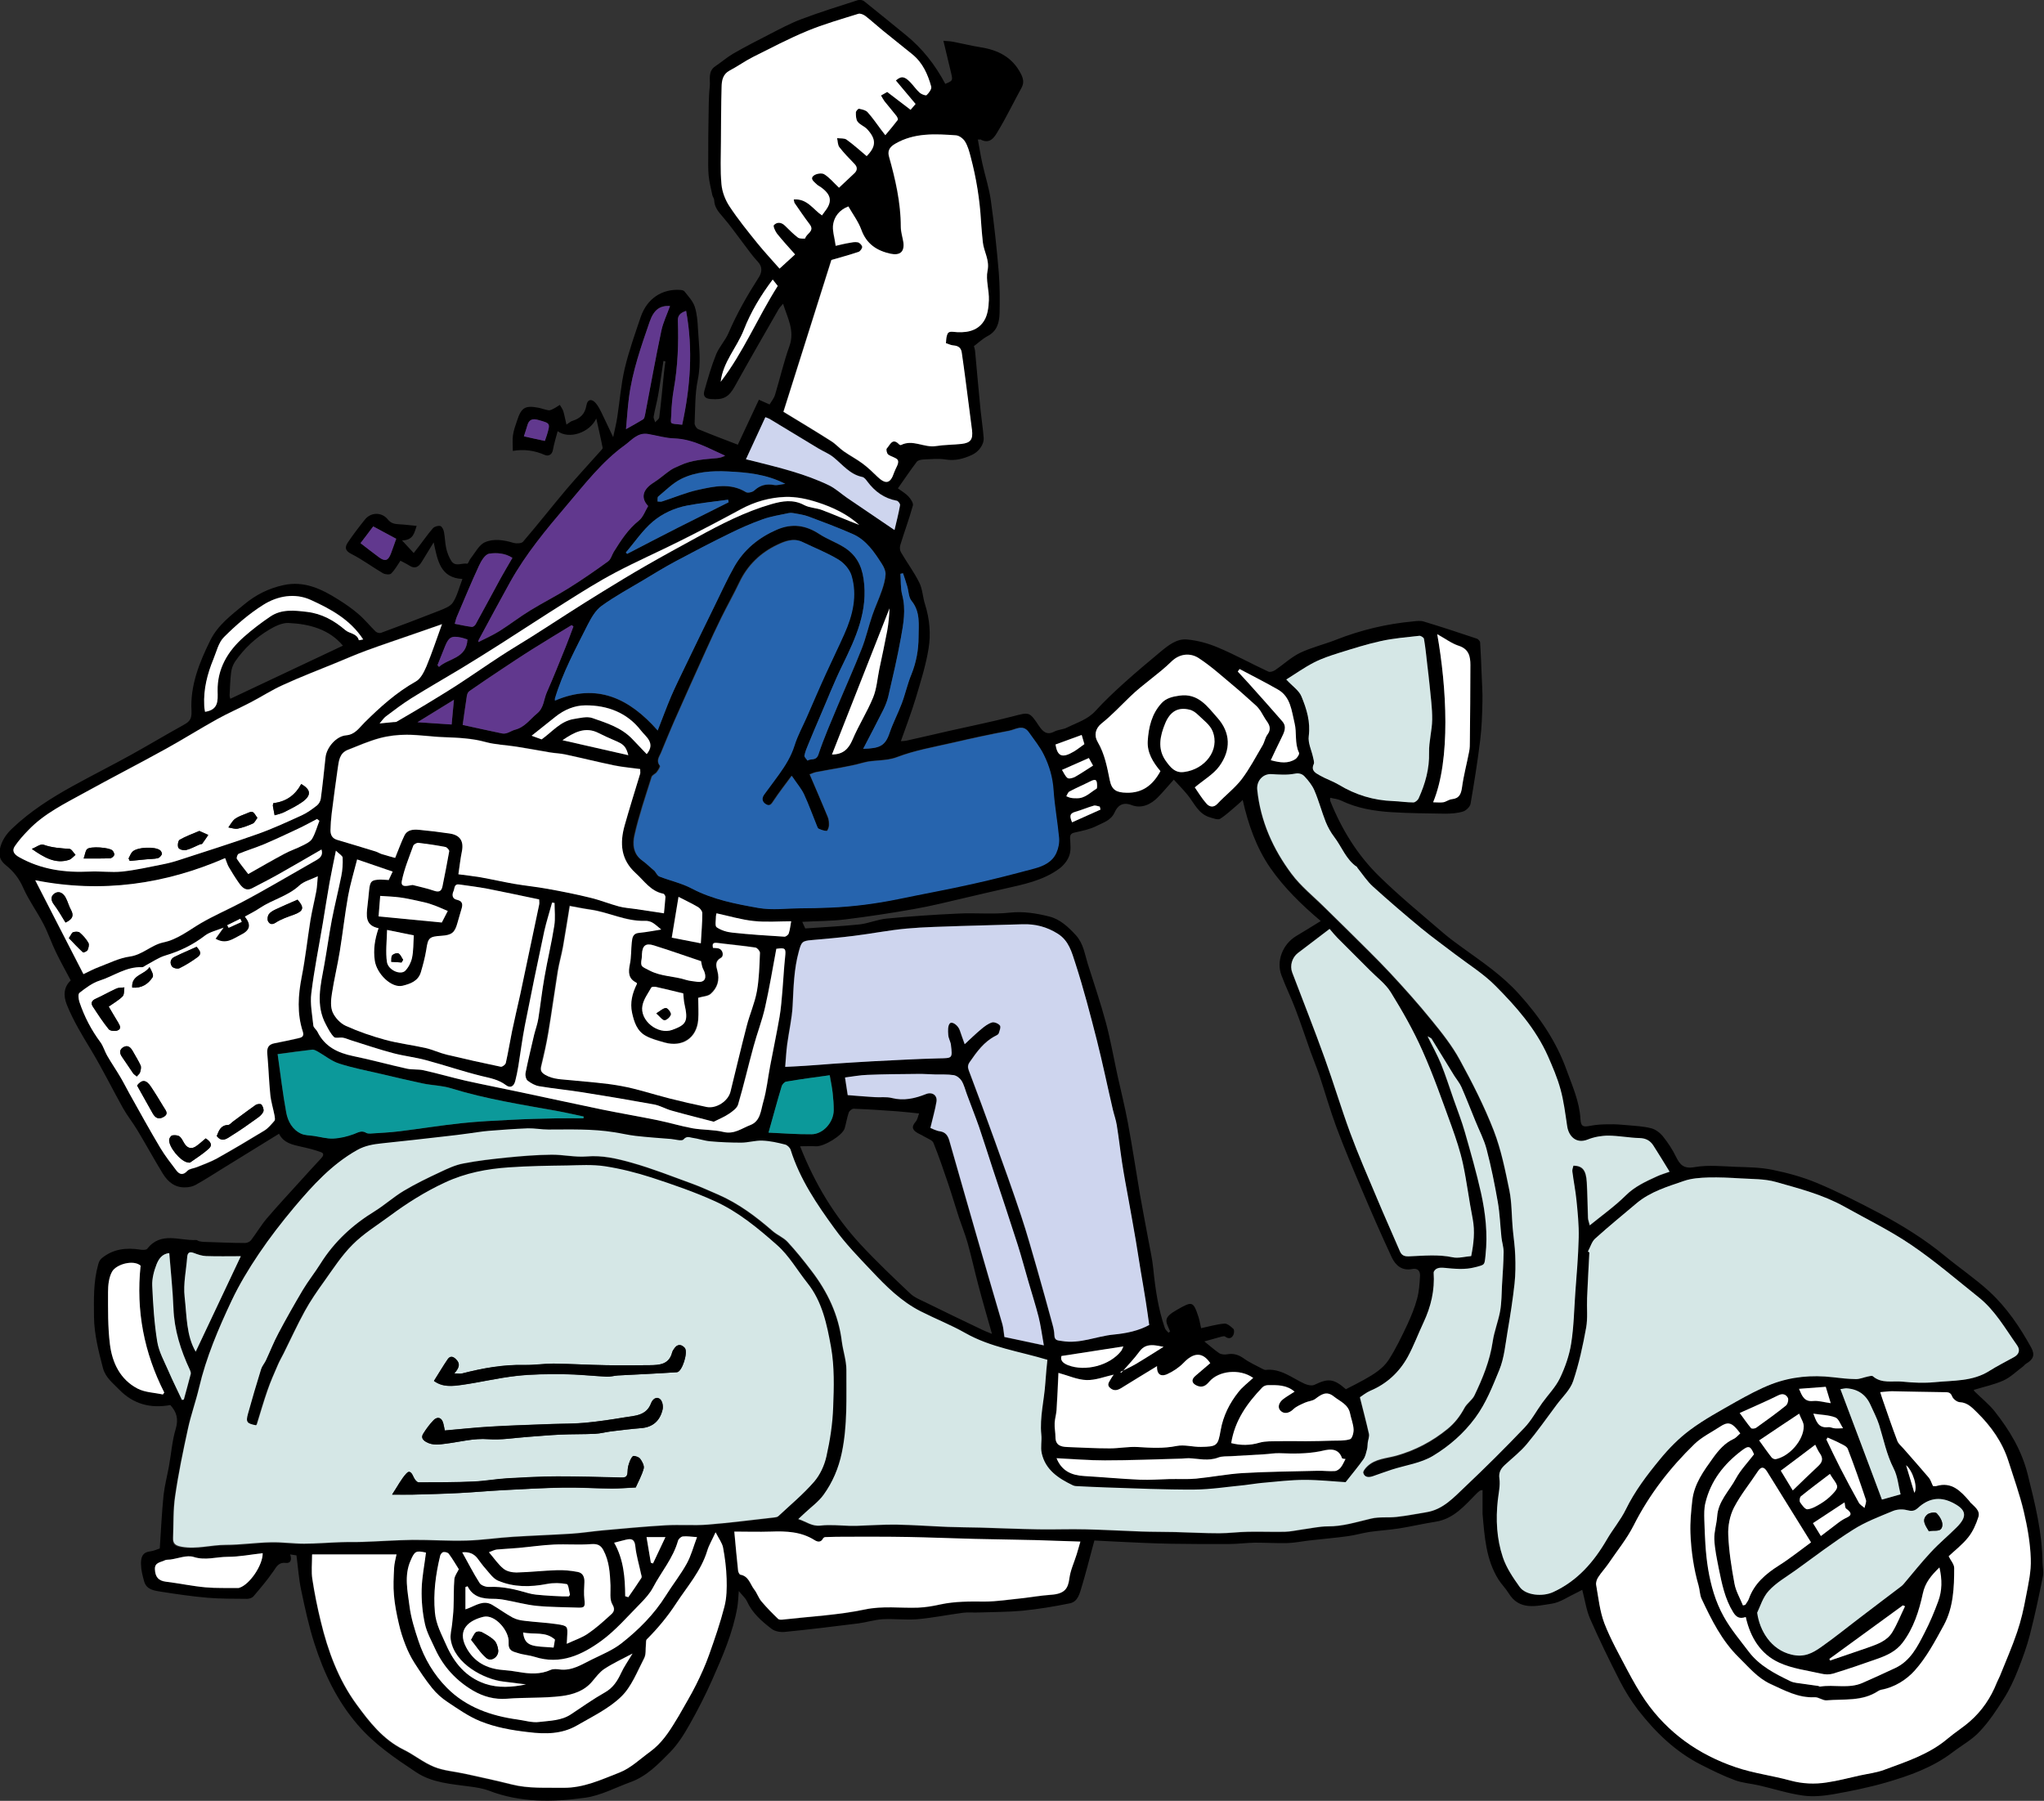 <?xml version="1.0" encoding="UTF-8"?><svg id="Layer_1" xmlns="http://www.w3.org/2000/svg" width="151.34" height="133.35" viewBox="0 0 151.34 133.35"><rect x="0" y="0" width="151.34" height="133.35" fill="#333333" stroke="none"/><path d="M16.93,68.7c-.03-.06-.07-.12-.1-.18.32-.16.64-.32.97-.48.04.07.07.15.11.23-.32.15-.65.29-.97.44M141.74,110.53c-.21-.71-.4-1.32-.61-2.04.49.39.89,1.66.61,2.04M79.38,60.89c-.17-.42-.21-.66.22-.78.47-.13.92-.33,1.38-.46.13-.04.3.04.45.07.02.08.03.15.05.23-.69.31-1.38.62-2.1.95M49.13,26.73s.1.02.14.03c-.04.28-.08.56-.11.85-.11,1.1-.21,2.2-.35,3.3-.02.13-.2.24-.3.36-.04-.15-.14-.3-.11-.44.09-.53.24-1.04.33-1.57.15-.84.26-1.68.39-2.52M47.87,113.82h1.4c-.33.71-.63,1.33-.92,1.95-.05-.02-.11-.03-.16-.05-.1-.61-.21-1.22-.32-1.9M134.26,104.67c.57.09,1.14.09,1.62.28.26.1.39.52.57.8-.2,0-.39.03-.59.01-.17-.01-.35-.11-.51-.09-.77.09-.89-.48-1.1-1.01M81.23,58.21s0,.16-.04.19c-.47.29-.86.73-1.47.71-.15,0-.29,0-.43-.03-.12-.02-.23-.08-.34-.12.08-.12.12-.29.23-.35.51-.27,1.03-.5,1.54-.75.4-.2.51-.14.51.35M82.95,101.59s.05.04.08.06c.46-.53.95-1.03,1.36-1.59.28-.38.62-.48,1.03-.45.23.01.46.07.73.12-.69.43-1.34.85-2.01,1.25-.38.23-.79.41-1.19.61M80.93,56.69c-.47.3-.9.59-1.34.84-.16.09-.44.16-.55.08-.19-.14-.28-.4-.41-.6.75-.33,1.37-.6,1.99-.88.1.19.2.35.31.56M80.28,55.1c-.27.19-.51.4-.78.55-.86.5-1.21.37-1.36-.52.64-.23,1.28-.47,1.94-.71.08.28.14.47.2.68M38.73,120.88c.81.18,1.67-.1,2.36.53-.03.19-.07.39-.1.59-1.47-.11-2.13-.02-2.26-1.12M135.55,103.91c-.52-.07-.92-.2-1.29-.16-.66.07-.82-.36-1.05-.9.68-.05,1.31-.1,1.98-.15.12.38.22.74.37,1.22M38.79,32.31c.1-.3.19-.54.25-.79.12-.45.38-.55.82-.42.89.25.9.23.63,1.12-.04.14-.1.28-.15.43-.53-.12-1.03-.23-1.55-.34M30.9,53.48c.93-.57,1.78-1.1,2.71-1.67-.06.69-.11,1.27-.17,1.83-.85-.05-1.62-.1-2.54-.17M32.5,49.38s-.07-.08-.1-.12c.19-.47.37-.94.56-1.4.27-.68.48-.79,1.2-.64.17.03.33.1.45.14-.07,1.42-1.39,1.37-2.11,2.03M134.23,112.78c.84-.55,1.58-1.04,2.34-1.54.04.18.03.4.12.47.71.51.08.61-.23.81-.1.07-.2.13-.3.2-.43.32-.85.65-1.33,1.02-.24-.39-.46-.74-.6-.96M29.34,39.9c-.12.35-.26.72-.39,1.09-.2.53-.43.61-.89.27-.45-.33-.89-.68-1.36-1.04.32-.42.63-.83.94-1.24.56.3,1.1.59,1.71.92M135.49,109.14c.1.16.15.25.21.33.44.61.45.68-.06,1.21-.24.25-.51.47-.8.64-.32.19-.66.4-1.01.44-.16.02-.41-.31-.55-.52-.07-.1-.03-.37.06-.44.69-.56,1.4-1.09,2.15-1.66M41.64,54.81c.84-.57,1.69-1.04,2.68-.53,1.63.83,1.93.62,2.2,1.64-1.62-.37-3.23-.73-4.88-1.11M83.17,99.7c-.07.14-.1.26-.17.35-.85,1.07-2.65,1.54-3.93,1.04-.4-.15-.58-.37-.49-.68,1.53-.24,3.01-.47,4.59-.71M128.81,104.63c1.03-.47,1.96-.86,2.86-1.31.35-.17.58-.05.71.2.07.13-.02.46-.14.56-.72.57-1.47,1.11-2.22,1.65-.09.06-.32.08-.37.02-.27-.31-.5-.66-.84-1.12M45.47,114.23c.36-.09.63-.16.9-.23.42-.1.63,0,.68.5.07.68.27,1.35.42,2.03.02.1.08.24.03.3-.31.48-.65.96-.97,1.43-.08-.02-.15-.05-.23-.07,0-1.37-.1-2.72-.82-3.97M30.63,69.26c-.04.59-.02,1.14-.13,1.66-.07.34-.25.71-.5.96-.35.35-1.27-.03-1.36-.65-.11-.74,0-1.52.01-2.37.73.15,1.33.27,1.97.4M132.74,110.36c-.32-.53-.6-.98-.88-1.45.86-.65,1.69-1.28,2.55-1.92.1.19.19.42.33.62.24.35.24.63-.08.93-.62.58-1.22,1.17-1.91,1.83M135.23,106.6s.07-.1.1-.15c.31.14.62.26.91.42.21.11.5.23.58.42.48,1.24.92,2.5,1.34,3.76.06.17-.07.4-.11.61-.14-.13-.33-.23-.42-.39-.47-.84-.92-1.68-1.36-2.54-.36-.7-.69-1.42-1.04-2.13M57.59,21.18c-1.51,2.38-2.55,4.93-4.22,7.09.17-1.47,1.2-2.53,1.71-3.84.52-1.33,1.25-2.55,2.14-3.73.16.21.29.36.38.48M140.9,118.87c.05.02.1.04.15.06-.31.64-.57,1.31-.94,1.92-.4.67-1.14.91-1.83,1.15-.92.32-1.85.64-2.78.95-.02-.04-.03-.08-.05-.12,1.82-1.32,3.63-2.65,5.44-3.97M49.73,69.43c.16-.96.33-1.96.5-3.02.5.26.99.48,1.46.76.15.09.32.3.31.45,0,.74-.07,1.47-.11,2.23-.74-.14-1.37-.26-2.16-.42M53.05,67.62c.93.2,1.83.48,2.75.57.93.1,1.88.02,2.77.02-.07.34-.09.63-.18.9-.04.11-.21.25-.31.25-1.29-.08-2.58-.17-3.86-.3-.4-.04-.84-.18-1.17-.4-.14-.1-.04-.54-.04-.83,0-.03.01-.07.04-.21M130.25,106.66c1.02-.68,1.96-1.31,2.96-1.98.14.36.34.64.34.93,0,1.02-1.05,2.23-2.08,2.44-.09.02-.24-.04-.29-.12-.31-.4-.59-.81-.93-1.27M34.22,114.94q.73-.08,1.13.44c.2.26.39.54.61.78.29.32.56.72.92.88,1.16.5,2.39.48,3.62.24.47-.09.99-.08,1.46.01.13.02.17.5.24.77,0,.02-.03.06-.08.14-.14,0-.31,0-.48,0-.47-.02-.94-.04-1.41-.08-.36-.03-.73-.05-1.08-.15-.96-.28-1.92-.52-2.94-.47-.23.01-.59-.11-.7-.29-.46-.72-.85-1.48-1.29-2.27M33.16,67.46c-.13.25-.28.55-.44.85-1.56-.15-3.09-.3-4.68-.45.05-.61.09-1.12.12-1.52.55.04,1,.05,1.44.11.47.07.94.17,1.41.27.32.07.65.14.96.25.39.14.77.32,1.2.49M50.8,23.02c.53,2.88.31,5.66-.29,8.43-1.01-.11-.83,0-.81-.73.02-.64.08-1.29.19-1.92.29-1.68.36-3.36.3-5.06-.01-.38.17-.57.61-.72M50.59,73.56c.03.26.03.53.09.78.29,1.28.14,1.52-.9,1.91-1.07.4-2.43-.7-2.21-1.81.1-.47.41-.89.65-1.32.04-.06.24-.07.35-.05.66.15,1.33.32,2.02.48M53.9,37c.01.07.03.13.04.2-1.25.63-2.51,1.25-3.75,1.88-1.26.64-2.51,1.29-3.76,1.94-.03-.04-.07-.07-.1-.1.66-.77,1.24-1.64,2-2.29.71-.6,1.61-1.02,2.55-1.19,1-.19,2.01-.29,3.01-.43M23.46,60.65c.06.05.12.09.18.14-.17.45-.3.92-.54,1.33-.14.23-.46.38-.72.51-.43.22-.9.37-1.32.6-.9.48-1.78.99-2.68,1.5-.28-.37-.58-.73-.84-1.12-.05-.07.04-.34.13-.38.63-.26,1.28-.45,1.91-.72.84-.36,1.67-.75,2.5-1.14.47-.22.92-.47,1.38-.71M51.92,71.18c.03.15.04.29.09.42.05.15.14.28.18.43.14.48-.08.73-.57.66-.28-.04-.56-.05-.82-.14-.89-.29-1.84-.24-2.71-.7-.57-.3-.68-.25-.57-.89.02-.1.02-.21.02-.32.03-.63.27-.84.86-.65,1.18.37,2.35.78,3.53,1.18M47.89,55.83c-.35-.37-.69-.73-1.04-1.09-.81-.86-1.92-1.2-2.98-1.57-.4-.14-.92,0-1.37.07-1,.16-1.61.97-2.39,1.51-.2-.07-.4-.15-.74-.27.64-.51,1.21-.95,1.77-1.41.65-.52,1.42-.83,2.21-.84,1.63-.02,3.1.54,4.12,1.87.35.45,1.1.92.42,1.73M91.65,49.73c.04-.06.08-.12.13-.18.95.5,1.91.99,2.84,1.52.95.54,1.01,1.59,1.23,2.48.18.7-.01,1.49.33,2.2.05.1-.13.38-.27.47-.54.35-1.12.27-1.82.08.27-.57.51-1.09.77-1.61.2-.41.45-.84.09-1.26-.81-.95-1.66-1.88-2.49-2.81-.27-.3-.54-.59-.81-.88M58.15,35.83c-.34.04-.61.14-.85.09-.57-.1-1.03,0-1.47.41-.13.12-.48.2-.61.12-1.16-.71-2.37-.42-3.55-.17-.91.2-1.78.57-2.67.86-.1.03-.22,0-.33,0,.01-.12-.02-.31.05-.37.55-.45,1.07-.98,1.69-1.3,1.08-.54,2.31-.62,3.47-.56,1.4.07,2.84.19,4.25.92M30.55,65.53c-.33.05-.91.25-.8-.29.17-.89.54-1.75.85-2.62.04-.11.26-.23.38-.21.67.08,1.34.18,2.01.31.11.02.29.23.27.32-.15.87-.32,1.73-.5,2.6-.08.39-.28.44-.65.31-.51-.18-1.04-.28-1.56-.42M33.67,46.19c.06-.2.09-.37.16-.53.54-1.26,1.06-2.54,1.64-3.78.16-.35.45-.83.74-.88.57-.09,1.21-.04,1.73.31-.3.53-.59,1.01-.86,1.49-.63,1.14-1.24,2.29-1.87,3.44-.05.09-.19.2-.28.18-.41-.05-.81-.15-1.26-.23M61.6,55.86c1.43-3.63,2.84-7.22,4.26-10.82-.02.55-.07,1.11-.17,1.66-.18.96-.39,1.91-.59,2.87-.14.69-.19,1.42-.45,2.06-.44,1.07-1.08,2.07-1.53,3.14-.3.71-.72,1.09-1.52,1.09M49.6,22.66c-.22.62-.51,1.21-.64,1.82-.43,2.07-.8,4.15-1.2,6.23-.02.12-.05.28-.14.33-.39.25-.81.47-1.27.73.07-.82.12-1.58.22-2.34.25-1.94.9-3.77,1.53-5.61.32-.92.78-1.21,1.5-1.17M33.97,116.2c-.11.23-.3.47-.32.72-.06.69-.03,1.39-.06,2.08-.02.43-.07.86-.11,1.28-.03.37-.15.75-.1,1.1.27,1.84,2.51,2.96,3.89,3.12.56.07,1.12.14,1.68.21-1.02.22-2.04.29-3.03-.05-1.42-.48-2.3-1.55-2.88-2.88-.34-.78-.76-1.5-.83-2.4-.12-1.43.06-2.81.39-4.19.03-.11.15-.26.24-.27.13-.02.33.04.4.13.27.37.51.78.74,1.14M136.27,102.87c.27-.04.34-.06.41-.06q1.29.07,1.81,1.24c.22.49.48.96.63,1.46.34,1.08.56,2.2,1.09,3.24.3.58.35,1.28.51,1.91-.54.15-.96.27-1.38.39-.5-1.34-1-2.69-1.51-4.03-.51-1.36-1.02-2.71-1.56-4.14M66.67,42.49c.06-.01.13-.03.19-.04.1.32.21.64.31.96.11.36.1.82.32,1.08.68.82.52,1.81.52,2.71,0,.91-.17,1.86-.53,2.74-.29.7-.45,1.46-.72,2.17-.27.74-.65,1.44-.9,2.18-.33.98-.77,1.12-1.95,1.16.51-.99,1.02-1.94,1.5-2.91.15-.31.29-.64.36-.97.33-1.44.67-2.87.93-4.32.19-1.05.39-2.11.1-3.2-.13-.5-.09-1.04-.14-1.56M87.7,57.16c-.71.12-1.07-.38-1.4-.84-.62-.89-.41-1.85-.03-2.75.38-.92.98-1.22,1.8-1.02.23.06.46.21.63.38.39.38.89.73,1.08,1.21.57,1.42-.59,2.83-2.08,3.02M12.54,92.79c.11,1.41.26,2.74.31,4.08.06,1.63.54,3.12,1.22,4.58.04.09.09.21.06.3-.16.63-.34,1.26-.51,1.89-.05.01-.1.02-.14.03-.33-.71-.68-1.4-.99-2.12-.31-.72-.71-1.44-.84-2.2-.22-1.37-.31-2.77-.37-4.15-.02-.52.12-1.08.32-1.57.15-.38.4-.79.95-.83M26.89,47.35c-.12.02-.32.07-.32.05-.14-.52-.69-.48-1-.75-.83-.71-1.74-1.23-2.84-1.35-.93-.11-1.88-.22-2.7.34-.68.46-1.35.97-1.96,1.51-1.2,1.06-1.98,2.36-1.95,4.02.01.71.07,1.39-.93,1.53-.02-.15-.06-.32-.06-.48-.06-1.2.24-2.32.68-3.42.23-.57.38-1.24.79-1.64.89-.88,1.85-1.72,2.9-2.38,1.06-.67,2.35-.9,3.53-.36,1.47.67,2.91,1.44,3.87,2.92M19.45,115.01c0,.91-.98,2.33-1.72,2.56-.03.01-.07.02-.1.02-.8-.01-1.61.03-2.41-.05-.99-.09-1.96-.3-2.95-.42-.52-.07-.78-.32-.8-.93-.02-.51.45-.5.75-.66.11-.06.27-.03.4-.05.58-.08,1.22-.35,1.72-.19.88.27,1.69-.02,2.52-.01.85,0,1.71-.17,2.59-.27M17.83,93.02c-1.17,2.48-2.27,4.81-3.34,7.07-.7-1.19-.65-2.66-.82-4.06-.11-.96.11-1.96.19-2.95.03-.33.17-.42.49-.3.29.11.6.22.91.23.84.03,1.68.01,2.57.01M56.91,83.87c.34-1.23.64-2.33.97-3.42.04-.15.21-.34.35-.36,1.05-.17,2.11-.31,3.21-.47.08.48.17.89.21,1.3.05.43.08.86.08,1.29,0,.89-.78,1.77-1.65,1.78-1.06.01-2.12-.08-3.18-.12M106.41,46.94c.61.34,1.07.69,1.59.86.75.24.87.77.87,1.42,0,1.89-.03,3.78-.04,5.66,0,.25,0,.5-.05.74-.17.89-.4,1.77-.53,2.66-.07.5-.2.82-.75.88-.22.02-.42.19-.64.23-.23.04-.48,0-.75,0,1.32-3.19,1-8.53.3-12.47M12.16,103.11s-.07.1-.1.14c-.63-.14-1.33-.15-1.88-.44-1.29-.67-1.87-1.91-2.04-3.27-.16-1.28-.14-2.58-.14-3.88,0-.51.06-1.09.3-1.51.32-.56,1.58-.9,2.11-.44-.35,3.36.26,6.45,1.75,9.39M17.05,51.74c-.01-.07-.06-.17-.05-.27.03-.55.04-1.11.11-1.66.03-.27.13-.57.28-.8.67-.98,1.53-1.78,2.55-2.39.42-.25.95-.51,1.42-.49,1.57.07,3.03.48,4.03,1.68-2.76,1.3-5.54,2.61-8.33,3.93M28.11,53.57c.19-.22.31-.41.48-.54.62-.46,1.23-.93,1.88-1.34,1.22-.76,2.46-1.47,3.69-2.21.97-.59,1.93-1.19,2.89-1.8,1.62-1.03,3.23-2.09,4.86-3.12,1.2-.75,2.41-1.51,3.66-2.18,1.59-.84,3.24-1.56,4.85-2.37,1.5-.75,2.98-1.54,4.46-2.33,1.02-.55,2.13-.86,3.26-.9.8-.03,1.64.15,2.41.41,1.11.36,2.18.87,3.08,1.67-.92-.35-1.83-.75-2.75-1.1-.43-.17-.94-.16-1.33-.37-.82-.44-1.62-.3-2.42-.07-1.95.57-3.75,1.49-5.52,2.46-1.26.7-2.53,1.38-3.78,2.1-1.09.62-2.15,1.28-3.22,1.93-.89.54-1.76,1.11-2.64,1.66-.86.55-1.71,1.1-2.57,1.65-.76.48-1.54.94-2.29,1.43-1.09.71-2.15,1.45-3.24,2.16-.77.5-1.56.98-2.34,1.45-.72.44-1.45.86-2.17,1.28-.05.03-.14.01-.21.02-.31.03-.62.06-1.03.1M56.67,30.89c.13.05.23.08.32.13,1.2.72,2.4,1.45,3.61,2.18.37.22.79.39,1.13.66.67.54,1.21,1.26,2.13,1.45.14.03.27.21.37.34.56.74,1.25,1.25,2.18,1.42.1.02.26.23.24.33-.12.62-.28,1.24-.42,1.84-1.19-.81-2.36-1.6-3.52-2.39-.45-.31-.87-.69-1.35-.93-1.74-.83-3.61-1.28-5.47-1.76-.2-.05-.4-.1-.66-.16.49-1.06.95-2.06,1.44-3.11M51.6,113.82c-.25.67-.43,1.36-.76,1.96-.46.82-1.05,1.57-1.55,2.37-.87,1.39-2.01,2.54-3.28,3.53-.65.51-1.44.83-2.19,1.2-.76.37-1.48.86-2.4.74-.21-.03-.47-.05-.65.03-.78.35-1.56.3-2.36.16-.39-.07-.79-.12-1.19-.15-1.2-.1-2.14-.59-2.72-1.69-.69-1.33.26-2,1.29-2.25.86-.21,1.92,1.05,1.86,1.89-.04.63.31.68.67.79.41.13.85.15,1.27.29,1.89.6,3.5-.15,4.94-1.2,1.06-.77,1.94-1.8,2.87-2.74.36-.36.72-.75.95-1.19.6-1.16,1.49-2.17,1.85-3.46.04-.13.23-.3.36-.32.3-.03.62.02,1.04.05M95.85,103.05c-.3.2-.59.36-.85.56-.3.23-.45.6-.18.86.25.24.62.2.93-.11.23-.23.57-.36.88-.5.24-.11.54-.12.75-.27.44-.33.84-.62,1.37-.19.46.37,1.07.58,1.21,1.26.08.39.24.77.26,1.17.01.25-.11.69-.26.74-.41.13-.87.09-1.31.1-.66.02-1.31.03-1.97.04-.66,0-1.32-.01-1.98,0-.49.01-1-.02-1.45.11-.71.2-1.38.21-2.09.03.27-1.69,1.19-2.96,2.3-4.12.09-.1.27-.17.41-.17.69-.02,1.39-.03,1.98.48M78.22,107.96c1.24.06,2.41.17,3.59.16,1.9,0,3.8-.08,5.69-.13.18,0,.35-.04.53-.03.73.04,1.45.23,2.18-.05.29-.11.64-.08.97-.1.81-.05,1.62-.09,2.43-.14.39-.02.79-.1,1.18-.08.99.04,1.95.06,2.95-.13.48-.09,1.33-.4,1.64.5.02.05.17.04.26.07-.12.23-.2.45-.35.62-.11.13-.29.26-.44.27-.42.03-.84-.03-1.25-.02-1.86.05-3.72.06-5.57.17-1.15.07-2.3.3-3.45.41-.64.06-1.29.02-1.94.04-.73.01-1.47.08-2.21.04-1.38-.06-2.75-.19-4.12-.27-.95-.05-1.69-.37-2.07-1.34M46.82,122.45c-.32.54-.62.96-.83,1.43-.28.59-.6,1.09-1.2,1.43-.86.5-1.68,1.07-2.51,1.62-.72.48-1.56.47-2.36.57-.51.07-1.06-.11-1.59-.18-1.97-.27-3.8-.91-5.23-2.34-.97-.98-1.68-2.18-2.12-3.49-.28-.84-.55-1.7-.66-2.57-.14-1.11-.41-2.26.08-3.37.3-.7.4-.76,1.14-.59-.11.91-.3,1.81-.32,2.72-.02.85.06,1.72.24,2.55.14.65.49,1.26.77,1.88.61,1.32,1.56,2.34,2.8,3.07.75.44,1.58.67,2.49.6,1.35-.11,2.73-.03,4.07-.2.81-.1,1.66-.37,2.25-1.08.27-.33.55-.7.9-.93.62-.4,1.3-.71,2.07-1.13M42.32,46.29s.09.07.13.1c-.19.5-.37,1-.57,1.5-.46,1.13-.9,2.26-1.4,3.38-.23.52-.21,1.14-.72,1.56-.53.43-.9,1.02-1.65,1.21-.3.08-.59.34-.94.27-.96-.2-1.91-.41-2.92-.63.1-.71.2-1.43.31-2.15.02-.12.08-.28.18-.35.79-.55,1.59-1.09,2.39-1.62.76-.5,1.52-1,2.29-1.49.96-.6,1.93-1.19,2.9-1.78M134.09,114.21c-.81.59-1.55,1.19-2.36,1.7-1,.62-1.85,1.34-2.25,2.5-.05.15-.17.29-.26.43-.05.01-.11.03-.16.04-.22-.54-.53-1.06-.63-1.62-.22-1.19-.41-2.39-.46-3.6-.03-.67.11-1.42.42-2.02.49-.95,1.19-1.8,1.78-2.7.26-.39.47-.3.67.02.38.6.75,1.21,1.13,1.82.7,1.12,1.4,2.25,2.13,3.43M34.46,117.52c.05-.02.1-.04.16-.06.41.82,1.13.93,1.92.93.28,0,.56.03.83.08.79.14,1.57.36,2.36.44,1.01.1,2.02.09,3.03.13.53.02.57-.05.51-.62-.04-.41-.02-.83,0-1.25.02-.38-.11-.7-.49-.77-.51-.09-1.04-.14-1.56-.13-.99.03-1.98.14-2.98.17-.32,0-.72-.08-.96-.28-.4-.32-.69-.77-1.08-1.22.25-.09.41-.18.58-.2.54-.06,1.08-.07,1.62-.12.88-.08,1.75-.21,2.63-.25.91-.04,1.82.04,2.72-.03.44-.03.7.04.92.42.45.82.5,1.72.54,2.63.02.48-.08,1.05.14,1.41.29.47.02.64-.21.85-.52.47-1.04.94-1.62,1.33-.44.3-.97.47-1.55.74.01-.28.02-.39.03-.51.05-.79.05-.83-.74-.95-.79-.12-1.6-.15-2.4-.25-.3-.04-.62-.1-.89-.24-.52-.28-1-.64-1.51-.94-.65-.38-1.2.03-1.77.25-.06.02-.12.04-.22.08v-1.65ZM129.25,119.74c.34,1.53,1.11,2.74,2.46,3.37.96.44,2.07.58,3.12.82.28.06.61.08.88,0,1.12-.34,2.22-.72,3.32-1.11.7-.25,1.36-.56,1.83-1.18.82-1.08,1.22-2.35,1.5-3.65.17-.81.63-1.35,1.23-1.93.2.9.19,1.72-.09,2.5-.29.8-.62,1.58-1.01,2.33-.53,1.02-1.05,2.08-2.16,2.61-.8.38-1.61.74-2.42,1.1-1.02.46-2.11.11-3.16.28-.04,0-.1-.05-.15-.05-.38-.05-.76-.1-1.14-.16-.31-.05-.64-.06-.91-.19-1.14-.55-2.27-1.12-3.06-2.16-.66-.86-1.37-1.7-1.88-2.64-.59-1.08-.94-2.26-1.14-3.51-.2-1.21-.24-2.42-.28-3.64-.02-.42-.02-.85.08-1.25.39-1.63,1.37-2.87,2.68-3.87.52-.4.66-.36.92.27-.46.6-1,1.16-1.35,1.81-.49.91-1.31,1.67-1.38,2.8-.04.57-.23,1.13-.21,1.68.03.73.19,1.45.33,2.17.22,1.12.44,2.25,1.07,3.24.22.35.46.51.92.35M88.46,58.3c.68-.57,1.38-.97,1.81-1.56.88-1.21.84-2.49-.14-3.59-.73-.81-1.41-1.84-2.81-1.64-.52.07-.99.2-1.32.55-.72.78-.97,1.8-1.02,2.82-.05.85.39,1.58.94,2.22-.54,1-1.29,1.63-2.5,1.6-.75-.02-1.1-.2-1.25-.92-.2-.98-.38-1.94-.9-2.83-.28-.49-.18-1.01.29-1.38.76-.61,1.42-1.32,2.13-2,.96-.92,2.09-1.65,3.04-2.58.61-.6,1.4-.67,2.02-.26.91.59,1.73,1.34,2.57,2.04.58.48,1.13.99,1.69,1.49.13.11.23.26.33.4.16.24.29.52.46.75.24.33.31.62.04.98-.17.23-.21.55-.36.8-.5.85-.95,1.73-1.55,2.51-.51.67-1.2,1.18-1.78,1.8-.3.33-.61.23-.81.01-.36-.39-.63-.86-.88-1.22M57.47,70.26c.69-.1.73-.04.67.6-.09.83-.12,1.67-.2,2.5-.06.64-.1,1.28-.21,1.92-.21,1.23-.47,2.44-.7,3.66-.17.89-.25,1.8-.51,2.66-.18.62-.2,1.42-.96,1.71-.63.24-1.19.7-1.98.51-.74-.18-1.52-.14-2.28-.27-.88-.16-1.73-.42-2.6-.6-1.37-.28-2.74-.51-4.11-.79-2.03-.42-4.05-.86-6.07-1.29-1.35-.28-2.7-.54-4.05-.85-1.04-.23-2.06-.53-3.1-.76-.4-.09-.84-.03-1.24-.12-1.33-.29-2.64-.66-3.97-.93-1.16-.24-2.11-.7-2.66-1.81-.08-.16-.28-.29-.3-.45-.08-.79-.24-1.61-.15-2.39.21-1.73.56-3.45.85-5.18.17-1.01.32-2.02.5-3.02.13-.73.29-1.45.47-2.36.24.24.49.37.5.52.02.45-.01.91-.1,1.36-.21,1.08-.49,2.15-.7,3.23-.21,1.11-.37,2.23-.57,3.34-.27,1.49-.66,2.98.13,4.43.17.32.34.66.59.91.12.12.44.02.66.05.21.04.4.13.6.19,1.05.32,2.08.67,3.14.96.8.22,1.64.31,2.44.52,1.37.37,2.72.84,4.1,1.18.64.15,1.25.27,1.79.67.32.24.58.12.69-.3.1-.37.17-.74.23-1.11.16-.99.29-2,.48-2.99.46-2.34.94-4.67,1.44-7,.15-.72.38-1.42.58-2.12.06,0,.12.02.18.03,0,.57.07,1.14-.02,1.69-.21,1.28-.51,2.55-.73,3.83-.18,1.01-.28,2.03-.45,3.04-.07.41-.22.8-.32,1.2-.22.94-.45,1.89-.64,2.84-.03.17.03.45.15.55.25.19.55.36.86.42,1.06.18,2.14.28,3.2.45,1.77.28,3.54.57,5.3.9.45.08.87.33,1.32.46,1.06.3,2.13.56,3.11.82.38-.19.78-.36,1.13-.59.26-.17.59-.41.67-.68.42-1.42.75-2.85,1.14-4.28.27-.98.64-1.94.87-2.93.32-1.42.55-2.86.83-4.32M62.57,79.79c.53-.06,1.08-.17,1.64-.19,1.25-.05,2.5-.05,3.74-.07.43,0,.85.03,1.28.04.45.01.91-.02,1.36.05.22.04.47.23.59.42.19.31.27.68.4,1.02.3.8.62,1.59.89,2.39.36,1.04.68,2.08,1.02,3.12.61,1.87,1.24,3.73,1.84,5.6.29.91.54,1.83.8,2.75.25.87.53,1.73.75,2.6.16.63.24,1.28.39,2.11-1.09-.23-2.05-.43-2.92-.62-.06-.38-.07-.68-.15-.95-.33-1.15-.67-2.3-1.01-3.45-.62-2.14-1.23-4.27-1.85-6.41-.36-1.25-.71-2.5-1.07-3.74-.1-.35-.27-.62-.69-.68-.29-.04-.57-.2-.71-.25.17-.73.35-1.33.45-1.94.08-.48-.31-.75-.77-.57-.83.33-1.65.51-2.55.29-.4-.1-.84-.03-1.26-.06-.67-.04-1.34-.1-1.99-.15-.07-.46-.13-.82-.2-1.3M23.79,62.91c.13.39-.05.61-.36.79-1.02.58-2.03,1.17-3.05,1.75-.85.48-1.69.96-2.55,1.41-.98.52-2.01.96-2.97,1.52-.9.53-1.72,1.2-2.77,1.42-.9.19-1.54.92-2.5,1.05-.78.1-1.52.48-2.27.77-.4.15-.77.35-1.15.53-1.19-2.32-2.36-4.6-3.57-6.95,4.97.97,9.64.28,14.06-1.64.11.29.16.49.27.66.23.39.47.78.73,1.15.24.34.52.67,1,.42.65-.33,1.3-.67,1.94-1.03,1.05-.59,2.09-1.2,3.18-1.83M92.77,102.02c-.39.37-.79.66-1.09,1.04-.66.84-1.14,1.78-1.32,2.85-.2,1.15-.27,1.21-1.47,1.23-.59,0-1.21-.18-1.78-.07-.97.2-1.92.14-2.89.08-.69-.04-1.38.1-2.07.1-1.05,0-2.1-.06-3.15-.1-.48-.02-.87-.13-.87-.74,0-.34-.07-.68-.06-1.02.01-.33.12-.65.14-.98.06-.92.09-1.83.14-2.75.74.2,1.41.51,2.08.53.67.02,1.34-.26,2.01-.4-.07.1-.16.22-.23.35-.1.21-.31.4-.02.64.28.23.54.17.81,0,.86-.52,1.71-1.05,2.66-1.63-.03.74.4.76.74.6.45-.2.89-.49,1.22-.84.76-.79,1.42-.81,1.97.02-.37.32-.74.63-1.11.95-.31.28-.25.55.13.72.4.17.65,0,.91-.3.7-.82,2.25-.98,3.23-.29M43.21,82.68s-.01.09-.02.13c-.65,0-1.3-.01-1.94,0-1.14.03-2.28.05-3.42.11-1.22.06-2.45.12-3.67.25-1.53.17-3.06.42-4.59.6-.72.09-1.44.12-2.16.16-.1,0-.22,0-.3-.05-.34-.21-.6-.03-.92.09-.48.18-1.01.3-1.53.33-.47.02-.94-.12-1.41-.19-.32-.05-.67-.04-.96-.17-.65-.3-.98-.91-1.1-1.55-.26-1.39-.42-2.8-.64-4.34.93-.13,1.74-.24,2.55-.33.13-.02.29.07.42.14.53.3,1.02.71,1.59.89,1,.33,2.04.52,3.07.76,1.04.24,2.07.5,3.12.71.7.14,1.43.15,2.1.36,2.59.8,5.25,1.21,7.91,1.69.64.12,1.28.27,1.91.4M35.42,47.54s0-.1.04-.17c.77-1.43,1.53-2.86,2.32-4.27,1.16-2.07,2.67-3.89,4.2-5.69,1.33-1.56,2.59-3.21,4.28-4.43.52-.38.95-.95,1.71-.83.66.11,1.3.31,1.96.33,1.39.05,2.53.74,3.76,1.27-.2.11-.4.16-.6.18-.93.08-1.87.13-2.74.54-.23.11-.48.19-.69.34-.43.3-.81.66-1.26.93-.82.51-.99,1.13-.41,1.74-.22.36-.37.82-.68,1.07-.81.64-1.34,1.48-1.87,2.33-.14.23-.21.54-.41.69-.95.69-1.92,1.36-2.91,1.98-.94.59-1.93,1.09-2.88,1.67-.77.47-1.48,1.03-2.25,1.51-.51.32-1.06.56-1.57.82M130.1,119.4c.22-.43.42-1.14.86-1.62.56-.61,1.32-1.03,2-1.52,1.41-1.01,2.78-2.07,4.24-2.99.92-.58,1.96-.97,2.97-1.39.3-.12.69-.15,1.01-.06.35.09.56.09.84-.17.72-.67,1.55-.86,2.49-.41,1.09.52,1.2,1.03.35,1.87-.62.62-1.3,1.18-1.89,1.82-.7.76-1.35,1.57-2.02,2.36-.06.07-.12.12-.19.18-.95.73-1.91,1.46-2.87,2.18-1.01.77-2,1.58-3.04,2.31-.64.45-1.26.79-2.2.56-1.51-.36-2.36-1.76-2.54-3.12M95.24,50.32c.66-.41,1.33-.88,2.05-1.26.59-.3,1.22-.52,1.85-.71,1.03-.32,2.06-.65,3.11-.88.93-.2,1.9-.28,2.85-.39.11-.01.32.13.34.22.1.62.17,1.25.24,1.87.06.53.13,1.06.18,1.59.08.84.2,1.68.19,2.52-.01.81-.25,1.62-.23,2.43.02,1.21-.29,2.32-.77,3.39-.06.14-.26.31-.39.31-.49,0-.99-.08-1.49-.1-1.46-.05-2.8-.46-4.05-1.22-.44-.27-.95-.42-1.39-.68-.29-.17-.68-.34-.45-.84.06-.13-.01-.34-.05-.5-.11-.53-.39-1.07-.32-1.57.15-1.06-.15-2.02-.54-2.94-.18-.45-.67-.76-1.12-1.25M73.44,98.77c-.34-.14-.53-.21-.71-.3-1.42-.68-2.85-1.36-4.26-2.06-.38-.18-.79-.35-1.09-.64-1.25-1.18-2.5-2.37-3.67-3.63-1.93-2.09-3.38-4.49-4.47-7.26.48,0,.83-.02,1.17,0,.59.04,1.98-.81,2.13-1.33.11-.38.17-.78.3-1.16.04-.13.24-.29.36-.29,1.08.04,2.16.11,3.23.19.52.04,1.03.1,1.62.16-.07.17-.11.45-.26.62-.36.41-.19.64.19.85.17.09.35.17.51.27.22.13.54.24.62.43.4.98.74,1.99,1.08,2.99.29.85.54,1.72.82,2.57.21.63.46,1.24.64,1.88.29,1.04.52,2.1.8,3.15.3,1.14.63,2.26.99,3.54M41.11,51.87c0-.08,0-.11,0-.14.57-1.94,1.53-3.7,2.43-5.49.25-.5.57-1.05,1.01-1.37.98-.71,2.05-1.29,3.09-1.91.8-.48,1.59-.96,2.4-1.4,1.31-.7,2.63-1.39,3.96-2.04.81-.4,1.64-.77,2.49-1.07.62-.22,1.28-.32,1.93-.46.1-.02.21-.02.31,0,.38.08.78.12,1.14.26,1.09.41,2.19.82,3.26,1.29,1.02.45,1.61,1.35,2.19,2.24.14.22.27.51.26.75-.02.4-.14.81-.27,1.19-.22.63-.5,1.23-.72,1.86-.28.81-.47,1.66-.78,2.46-.57,1.43-1.2,2.84-1.8,4.26-.49,1.18-1.01,2.36-1.41,3.57-.17.51-.56.27-.81.46-.08-.13-.25-.27-.23-.37.06-.3.18-.59.3-.87.28-.68.56-1.35.85-2.02.55-1.27,1.05-2.56,1.66-3.8.99-2.02,1.92-4.02,1.57-6.4-.16-1.06-.6-1.82-1.47-2.35-.58-.36-1.23-.59-1.8-.96-1.01-.66-2.02-.82-3.16-.33-1.35.59-2.42,1.47-3.15,2.74-.54.94-.99,1.93-1.46,2.91-.74,1.52-1.48,3.03-2.21,4.55-.34.71-.69,1.41-1,2.13-.34.8-.64,1.62-1,2.54-2.12-2.41-4.52-3.53-7.59-2.22M79.99,114.15c-.11.39-.19.68-.28.96-.19.59-.47,1.17-.54,1.78-.1.77-.35,1.15-1.38,1.22-.73.05-1.45.18-2.18.26-.91.1-1.82.25-2.73.24-1.09-.01-2.18-.02-3.25.21-.55.12-1.11.22-1.66.24-1.32.04-2.61-.15-3.96.14-1.97.42-4,.52-6.01.74-.13.02-.32.02-.4-.05-.42-.41-.84-.83-1.22-1.28-.22-.27-.33-.63-.55-.9-.3-.39-.4-.99-1.02-1.09-.07-.01-.16-.19-.17-.3-.1-.91-.18-1.83-.28-2.89.84,0,1.78.02,2.72,0,1.13-.04,2.22,0,3.22.63.22.14.47.19.63-.12.03-.05.1-.1.15-.1.49-.02.98-.03,1.48-.03,1.56,0,3.12,0,4.67.02,1.63.03,3.25.1,4.88.14,1.51.04,3.02.06,4.53.09,1.09.03,2.18.07,3.34.11M28.77,65.17c-.22-.01-.41-.03-.6-.03-.67.01-.78.12-.84.79-.04.38-.09.76-.12,1.14-.08.73-.19,1.48.82,1.67-.28.82-.4,1.57-.28,2.4.14.98,1.24,2.06,2.06,1.86.57-.14,1.16-.35,1.35-1,.16-.55.31-1.1.4-1.66.14-.89.21-.99,1.14-1.04.73-.04.97-.23,1.16-.92.09-.33.18-.67.29-1,.11-.35.16-.64-.34-.75-.3-.07-.36-.33-.23-.64.1-.21.04-.54.41-.49.7.09,1.41.18,2.11.31,1.27.24,2.53.52,3.82.79,0,.12.02.26,0,.39-.46,2.21-.93,4.42-1.4,6.63-.2.92-.42,1.83-.61,2.75-.16.78-.29,1.56-.46,2.34-.03.12-.27.3-.37.28-1.35-.28-2.69-.58-4.02-.9-.53-.13-1.02-.37-1.55-.49-.99-.23-2.02-.35-3-.61-.99-.27-1.97-.61-2.9-1.03-.4-.18-.79-.6-.97-1-.17-.39-.13-.91-.06-1.36.16-1.06.41-2.11.59-3.17.22-1.35.36-2.72.61-4.07.16-.9.43-1.77.68-2.72.84.29,1.73.59,2.63.9-.13.27-.21.44-.3.64M52.77,70.18c-.1-.39.07-.41.36-.38.93.12,1.86.2,2.79.34.13.02.34.26.33.39-.05.95-.06,1.92-.24,2.85-.16.87-.53,1.69-.75,2.55-.42,1.61-.79,3.24-1.2,4.85-.18.71-1.06,1.29-1.78,1.14-.92-.19-1.83-.4-2.74-.63-1.19-.3-2.37-.69-3.58-.92-1.23-.23-2.49-.31-3.74-.43-.64-.07-1.28-.05-1.88-.39-.31-.17-.39-.32-.3-.65.2-.83.39-1.66.53-2.5.25-1.51.45-3.03.7-4.54.1-.6.27-1.18.38-1.78.18-1,.33-2.01.5-3.03.53.09,1.03.19,1.52.27,1.36.2,2.62.89,4.03.84.19,0,.4.04.56.13.25.15.46.36.65.51-.6.09-1.13.2-1.65.25-.47.04-.49.38-.53.7-.06.54-.03,1.09-.14,1.61-.12.59-.13,1.08.49,1.38.02.01.02.06.03.09-.34.68-.51,1.38-.35,2.13.14.68.35,1.36,1.01,1.71.43.23.93.36,1.41.5,1.32.37,2.38-.33,2.49-1.67.04-.55,0-1.11,0-1.64.35-.1.71-.1.92-.29.51-.44.69-1.03.5-1.71-.1-.36-.19-.71.26-.96.24-.13.16-.57-.12-.68-.14-.06-.31-.04-.49-.06M57.71,19.9c-.58-.66-1.14-1.26-1.65-1.89-.71-.88-1.43-1.77-2.05-2.71-.31-.48-.55-1.08-.6-1.64-.1-1.04-.04-2.1-.04-3.15,0-1.36,0-2.73.05-4.09.01-.47.1-.92.61-1.19.59-.31,1.13-.7,1.72-1,1.32-.67,2.64-1.36,4-1.92,1.23-.51,2.53-.88,3.81-1.28.14-.04.38.05.51.16.44.34.85.72,1.28,1.07.73.6,1.48,1.18,2.21,1.78.76.62,1.13,1.48,1.39,2.39.05.17-.17.46-.34.62-.07.06-.38-.05-.51-.17-.26-.23-.45-.53-.7-.78-.44-.45-.68-.47-1.07-.13.48.57.97,1.15,1.46,1.74-.16.19-.26.3-.37.43-.62-.48-1.18-.9-1.73-1.32-.16.09-.29.17-.46.26.1.16.17.31.26.43.29.36.59.72.88,1.08.06.08.14.25.1.3-.27.36-.57.71-.92,1.13-.13-.17-.22-.28-.3-.39-.33-.44-.64-.9-1.01-1.31-.14-.16-.41-.21-.64-.26-.06-.01-.23.17-.23.27,0,.23,0,.52.13.69.17.23.5.33.7.55.7.75.68,1.28-.03,2-.49-.41-.97-.85-1.49-1.23-.17-.12-.46-.08-.7-.11.05.23.04.51.17.67.34.44.73.84,1.12,1.24.23.24.23.46,0,.68-.38.38-.78.74-1.15,1.08-.43-.4-.72-.77-1.1-1-.18-.11-.6-.04-.78.11-.29.24.04.45.21.62.1.1.23.16.34.24.77.56.85,1.07.28,1.79-.07.09-.14.19-.21.29-.66-.44-1.1-1.26-2.09-1.18.03.16.03.22.06.26.37.53.72,1.07,1.11,1.58.4.52-.26.68-.33,1.04,0,.02-.4.04-.53-.05-.35-.26-.66-.58-.97-.88-.27-.27-.59-.3-.83-.05-.07.07.1.46.24.64.41.52.86,1,1.33,1.53-.38.35-.72.66-1.16,1.06M98.44,68.79c.24.27.4.48.58.66.8.81,1.61,1.6,2.41,2.41.53.53,1.16,1,1.54,1.62.86,1.4,1.68,2.83,2.34,4.32.82,1.84,1.48,3.74,2.17,5.63.33.9.63,1.82.83,2.75.29,1.35.45,2.72.72,4.07.18.94.08,1.84-.11,2.76-.48.04-.95.18-1.37.09-1.09-.23-2.17-.12-3.25-.07-.33.01-.52-.07-.66-.38-.56-1.31-1.15-2.62-1.7-3.93-.67-1.61-1.37-3.21-1.98-4.84-.68-1.82-1.23-3.7-1.89-5.53-.77-2.12-1.6-4.23-2.41-6.34-.19-.5-.01-1.11.42-1.44.78-.6,1.56-1.19,2.33-1.78M23.54,64.88c-.04.44-.05.78-.11,1.12-.13.73-.32,1.45-.44,2.18-.22,1.39-.37,2.79-.64,4.16-.27,1.38-.36,2.73.08,4.07.13.41-.14.45-.39.5-.57.13-1.14.25-1.71.36-.45.09-.58.34-.53.79.1,1,.12,2,.22,3,.06.53.22,1.05.32,1.58.02.12.05.3-.01.37-.22.26-.45.54-.74.72-1.16.71-2.33,1.4-3.52,2.07-.47.26-.98.44-1.48.64-.24.1-.55.11-.71.28-.33.35-.59.26-.82-.04-.41-.54-.84-1.08-1.18-1.66-.78-1.32-1.52-2.67-2.28-4.01-.23-.41-.44-.83-.68-1.24-.32-.54-.67-1.05-.98-1.59-.18-.32-.28-.69-.49-.98-.68-.92-1.2-1.92-1.56-2.99-.07-.21-.11-.58,0-.67.46-.36.96-.73,1.5-.91,1.05-.33,1.97-1.05,3.14-.99.09,0,.19-.09.28-.14.48-.25.94-.58,1.46-.73,1.07-.32,2.03-.78,2.92-1.47.35-.27.84-.37,1.38-.59-.26.37-.42.58-.59.82.78.45,1.29,0,1.82-.26.75-.36.84-.76.35-1.38.37-.21.75-.39,1.1-.63.93-.63,2.07-.88,2.93-1.67.33-.31.83-.43,1.38-.69M29.26,63.52c-.33-.09-.66-.18-.99-.28-.16-.05-.31-.15-.47-.2-.95-.29-1.9-.58-2.85-.87-.36-.11-.49-.37-.49-.71,0-.41.04-.83.09-1.24.14-1.12.29-2.24.45-3.36.08-.54.13-1.11.74-1.35.78-.31,1.56-.65,2.37-.87.64-.17,1.33-.26,1.99-.25.93,0,1.85.15,2.78.18,1.03.03,2.06.08,3.07.36.73.2,1.52.22,2.28.34.84.13,1.67.29,2.51.43.37.06.75.07,1.12.15,1.21.26,2.41.56,3.62.81.63.13,1.28.18,1.92.27,0,.2.02.28,0,.34-.38,1.28-.78,2.55-1.15,3.83-.37,1.31-.29,2.53.81,3.53.64.57,1.12,1.35,2.05,1.53.07.01.16.16.16.24-.02.43-.07.87-.11,1.21-.79-.12-1.45-.22-2.12-.32-.41-.06-.83-.08-1.22-.19-.71-.19-1.39-.47-2.1-.64-1.05-.25-2.11-.46-3.17-.66-.82-.15-1.65-.23-2.47-.37-.84-.14-1.68-.34-2.52-.49-.54-.1-1.09-.15-1.62-.22.09-.61.15-1.16.26-1.7.15-.76-.15-1.21-.92-1.32-.74-.1-1.49-.2-2.23-.27-.43-.04-.88-.02-1.11.43-.24.5-.42,1.02-.68,1.64M32.73,46.22c-.42,1.16-.75,2.15-1.15,3.12-.17.41-.42.91-.78,1.11-1.44.81-2.64,1.89-3.8,3.04-.39.39-.69.9-1.36.95-.74.06-1.46.9-1.53,1.63-.11,1.02-.22,2.04-.35,3.06-.02.18-.15.4-.29.51-.35.27-.72.55-1.13.73-1.07.49-2.15.98-3.26,1.38-1.92.68-3.86,1.29-5.79,1.92-.4.13-.8.24-1.21.32-1.01.2-2.01.43-3.03.53-.8.08-1.61-.04-2.41,0-1.84.09-3.59-.15-5.22-1.07-.35-.2-.55-.46-.32-.8.29-.44.65-.83,1.02-1.21,1.17-1.22,2.68-1.95,4.13-2.75,1.99-1.1,4.02-2.14,6.01-3.24,1.29-.71,2.53-1.49,3.82-2.21.81-.45,1.67-.82,2.49-1.25.8-.42,1.57-.92,2.4-1.29,1.27-.58,2.57-1.08,3.86-1.61.77-.32,1.54-.65,2.32-.94,1.2-.44,2.4-.84,3.61-1.26.62-.21,1.23-.43,1.98-.69M52.97,113.49c.24.47.49.79.55,1.13.14.76.24,1.54.26,2.31.02.68,0,1.39-.16,2.05-.31,1.21-.72,2.4-1.14,3.58-.27.75-.6,1.49-.96,2.21-.4.79-.86,1.55-1.29,2.32-.07.12-.15.24-.22.36-.52.85-1.07,1.68-1.88,2.27-.74.54-1.44,1.22-2.28,1.55-1.33.52-2.65,1.14-4.17,1.13-1.28-.02-2.55.07-3.81-.24-1.15-.29-2.31-.53-3.46-.79-.76-.17-1.57-.22-2.28-.51-.8-.32-1.49-.89-2.27-1.28-1.52-.75-2.53-2.05-3.48-3.35-1.34-1.83-2.12-3.96-2.65-6.16-.25-1.03-.46-2.07-.62-3.11-.08-.56-.02-1.14-.02-1.83h6.25c-.06.3-.16.65-.18,1.01-.03.67-.07,1.34-.01,2.01.06.7.2,1.4.36,2.1.12.54.29,1.07.49,1.58.18.46.39.91.65,1.32.41.64.83,1.28,1.31,1.87.32.4.73.75,1.15,1.04.78.52,1.56,1.08,2.42,1.42,1.13.45,2.33.66,3.56.81,1.29.15,2.5.14,3.63-.52,1.12-.65,2.33-1.23,3.24-2.11.77-.74,1.19-1.86,1.7-2.84.15-.29.1-.69.14-1.04.02-.13,0-.3.07-.37.82-.82,1.55-1.7,2.18-2.67.83-1.27,1.84-2.41,2.3-3.9.12-.4.35-.78.6-1.33M62.8,15.29c.33.57.73,1.12.96,1.73.39,1.05,1.15,1.55,2.17,1.77.7.15,1.03-.15.94-.84-.05-.38-.19-.76-.19-1.14,0-1.8-.39-3.52-.88-5.23-.14-.48.14-.74.47-.93,1.41-.82,2.96-.73,4.5-.62.24.02.54.25.67.47.2.34.31.74.41,1.12.42,1.58.68,3.18.77,4.82.03.5.08.99.13,1.49.07.71.53,1.32.35,2.13-.15.69.12,1.45.1,2.17-.02.52-.09,1.11-.36,1.53-.51.82-1.42.91-2.3.81-.34-.04-.4.09-.46.32-.04.15-.03.3-.06.52.19.06.38.16.58.17.35.03.54.19.59.52.09.65.18,1.3.26,1.96.17,1.26.34,2.53.49,3.79.09.7-.1.95-.77,1.03-.63.07-1.27.06-1.9.16-.87.14-1.7-.52-2.58-.08-.03.02-.11,0-.14-.04-.51-.54-.68.05-.92.3-.06.06,0,.36.1.44.23.18.67.25.73.45.07.23-.17.57-.27.85,0,.02-.01.03-.02.05-.27.81-.61.89-1.23.3-.35-.34-.7-.68-1.09-.97-.45-.33-.95-.59-1.4-.91-.33-.23-.6-.55-.94-.76-1.16-.74-2.35-1.44-3.53-2.17,1.2-3.81,2.4-7.6,3.55-11.24.73-.21,1.38-.39,2.01-.6.12-.04.28-.26.27-.37-.02-.13-.2-.31-.33-.34-.2-.04-.43,0-.65.05-.31.06-.62.14-.98.22-.08-.63-.27-1.17-.17-1.65.1-.5.42-.99,1.1-1.26M139.21,103.08c.38-.03.64-.07.9-.07,1.28.02,2.55.06,3.83.07.28,0,.49-.02.62.32.08.19.36.41.56.42.57.03.92.41,1.27.75,1.05,1.03,1.89,2.21,2.33,3.63.39,1.23.84,2.45,1.13,3.71.27,1.15.48,2.33.52,3.5.03.93-.19,1.88-.36,2.82-.17.88-.37,1.77-.65,2.61-.37,1.1-.84,2.16-1.27,3.24-.07.18-.17.34-.24.52-.43,1.1-1.09,2.06-1.98,2.85-.52.46-1.12.83-1.65,1.28-1.38,1.16-3.07,1.71-4.72,2.32-.57.21-1.19.28-1.78.41-.82.18-1.63.4-2.46.52-.89.13-1.78.1-2.68-.14-1.34-.37-2.75-.54-4.06-.99-2.74-.93-5.03-2.55-6.7-4.95-.48-.7-.9-1.45-1.3-2.2-.61-1.15-1.26-2.29-1.72-3.5-.35-.9-.44-1.89-.61-2.85-.03-.18.05-.42.16-.58.22-.34.5-.63.73-.97.65-.95,1.39-1.86,1.9-2.88,1.15-2.27,2.68-4.25,4.49-6,.55-.53,1.28-.88,1.93-1.31.5-.33.79-.29,1.18.17.09.1.17.22.28.35-.17.15-.31.33-.49.41-.66.3-1.11.81-1.52,1.39-.69.97-1.4,1.92-1.54,3.14-.09.81-.17,1.62-.14,2.43.05,1.32.24,2.64.61,3.92.09.32.09.67.22.96.73,1.55,1.49,3.1,2.74,4.32.73.72,1.39,1.53,2.36,1.98,1.04.48,2.05,1.05,3.26.98.29-.02.61.26.9.23,1.28-.11,2.61.08,3.78-.67.07-.05.15-.09.24-.11,1-.18,1.89-.74,2.5-1.43.88-.98,1.52-2.2,2.16-3.37.71-1.3.76-2.77.76-4.22,0-.28-.26-.56-.41-.87.42-.4,1-.84,1.44-1.39.35-.43.59-.98.76-1.51.16-.49-.3-.78-.6-1.09-.03-.03-.04-.06-.06-.09-.65-.74-1.3-1.46-2.45-1.13-.08.02-.17,0-.25,0-.11-.22-.17-.45-.31-.62-.61-.73-1.25-1.44-1.88-2.16-.16-.18-.37-.34-.45-.56-.37-.98-.7-1.96-1.05-2.95-.07-.19-.13-.39-.22-.67M85.09,98.1c-.79.45-1.71.64-2.64.72-1.28.12-2.5.71-3.84.48-.31-.05-.55-.03-.56-.43,0-.26-.06-.52-.13-.77-.38-1.39-.76-2.78-1.16-4.17-.38-1.3-.74-2.61-1.17-3.9-.63-1.89-1.31-3.77-1.99-5.66-.61-1.7-1.25-3.39-1.88-5.09-.09-.24-.1-.41.07-.65.52-.75,1.05-1.49,1.89-1.92.09-.05.22-.11.25-.19.07-.19.18-.47.09-.58-.11-.15-.42-.28-.59-.23-.29.09-.55.29-.79.49-.41.35-.8.73-1.23,1.12-.14-.39-.26-.7-.36-1.02-.12-.38-.58-.71-.75-.51-.15.19-.13.55-.11.83.02.25.17.49.2.75.12,1.01.11.97-.9,1-1.66.04-3.31.14-4.97.22-.96.05-1.92.11-2.88.18-.68.05-1.36.1-2.04.15-.49.03-.97.05-1.48.08.05-.62.08-1.16.15-1.69.12-.94.35-1.88.4-2.83.07-1.36.1-2.7.46-4.03.19-.7.23-.78.96-.84,1.04-.09,2.07-.18,3.1-.31,1.3-.16,2.6-.42,3.91-.54,1.32-.12,2.65-.14,3.98-.19,1.54-.05,3.08-.08,4.62-.13.94-.03,1.79.19,2.6.7.83.52,1.04,1.4,1.3,2.18.62,1.88,1.11,3.81,1.6,5.73.43,1.7.79,3.41,1.18,5.12.09.39.23.76.29,1.15.15.92.24,1.84.39,2.76.15.94.33,1.87.49,2.8.18,1,.36,1.99.53,2.99.13.74.24,1.48.36,2.23.12.74.25,1.48.37,2.22.09.57.17,1.14.26,1.78M59.95,57.32c.11-.04.28-.12.46-.16,1.16-.23,2.35-.38,3.49-.7.82-.23,1.66-.09,2.5-.41,1.32-.5,2.75-.75,4.14-1.07,1.38-.32,2.76-.62,4.15-.88.48-.09,1.02-.51,1.45.1.39.55.83,1.08,1.12,1.68.4.81.65,1.67.71,2.6.07,1.18.3,2.36.41,3.54.03.36-.05.76-.2,1.1-.3.68-.94.98-1.61,1.16-1.53.41-3.06.81-4.61,1.15-1.82.4-3.65.73-5.48,1.12-1.67.35-3.35.57-5.05.64-.73.03-1.47.05-2.21.05-1.03.01-2.08.15-3.08-.02-1.69-.3-3.39-.62-4.95-1.44-.75-.39-1.6-.58-2.4-.89-.15-.06-.23-.27-.35-.41-.32-.25-.59-.54-.91-.77-.69-.48-.72-1.24-.58-1.87.33-1.46.82-2.89,1.27-4.32.04-.14.28-.22.38-.36.11-.14.28-.41.23-.47-.28-.36-.05-.64.08-.94.33-.79.65-1.59,1-2.38.77-1.75,1.56-3.5,2.35-5.24.37-.81.74-1.62,1.13-2.41.43-.88.91-1.73,1.33-2.61.61-1.27,1.56-2.19,2.8-2.78.56-.27,1.2-.53,1.87-.21.89.43,1.82.79,2.66,1.3.41.25.83.71.96,1.17.45,1.5.09,2.95-.53,4.34-.43.97-.9,1.92-1.34,2.89-.49,1.09-.96,2.19-1.45,3.29-.3.69-.66,1.35-.89,2.06-.25.8-.67,1.49-1.15,2.15-.36.5-.73.99-1.09,1.48-.2.27-.19.53.1.73.32.21.44-.02.6-.26.4-.6.84-1.16,1.33-1.83.36.54.7.91.9,1.35.36.76.64,1.56.96,2.35.03.08.07.19.14.22.19.08.4.16.6.16.06,0,.17-.26.17-.41,0-.21-.01-.43-.09-.62-.43-1.06-.89-2.11-1.35-3.18M117.68,92.74s-.06-.04-.09-.07c.18-.32.28-.73.54-.96,1-.9,2.04-1.75,3.07-2.62,1.01-.86,2.27-1.22,3.48-1.64.57-.2,1.21-.24,1.82-.26.81-.03,1.62.02,2.42.07.86.05,1.75.03,2.57.26,1.73.49,3.49.95,5.07,1.83,1.67.93,3.39,1.77,4.96,2.84,1.73,1.18,3.33,2.56,4.98,3.87,1.21.97,1.97,2.32,2.85,3.56.24.35.15.66-.23.87-.61.34-1.23.65-1.82,1.02-1.26.8-2.69.7-4.07.84-.78.08-1.58.05-2.35-.04-.74-.08-1.55.17-2.21-.4-.07-.06-.25,0-.38.02-.29.06-.58.19-.87.19-.58,0-1.15-.07-1.72-.14-1.55-.18-3.07-.05-4.52.51-.92.35-1.8.83-2.66,1.31-1.16.65-2.33,1.29-3.39,2.08-.84.62-1.6,1.4-2.26,2.21-.94,1.15-1.84,2.33-2.5,3.68-.38.78-.96,1.46-1.4,2.22-.97,1.67-2.18,3.07-3.98,3.9-.78.36-2.02.25-2.48-.38-.49-.69-.99-1.42-1.25-2.21-.45-1.35-.52-2.78-.37-4.21.06-.53.19-1.08.12-1.6-.07-.49.12-.75.42-1.03.54-.5,1.13-.96,1.6-1.52.78-.93,1.48-1.93,2.21-2.91.43-.58,1.01-1.11,1.23-1.76.43-1.28.72-2.62.96-3.95.13-.71.04-1.46.07-2.19.05-1.13.11-2.26.17-3.39M86.64,98.58s-.08.07-.12.11c-.1-.12-.24-.23-.28-.37-.49-1.42-.7-2.89-.85-4.37-.07-.73-.24-1.45-.37-2.17-.2-1.1-.42-2.2-.61-3.3-.3-1.78-.57-3.56-.9-5.34-.22-1.18-.51-2.34-.77-3.51-.28-1.29-.51-2.6-.85-3.88-.4-1.48-.89-2.93-1.35-4.38-.23-.73-.32-1.51-.89-2.13-.56-.61-1.18-1.18-1.95-1.37-.95-.24-1.92-.4-2.94-.29-1.27.14-2.56,0-3.84.07-1.76.08-3.52.2-5.27.37-.67.06-1.32.35-1.99.43-1.34.14-2.69.2-4.04.3-.1-.21-.16-.37-.22-.49,1.09-.06,2.15-.05,3.19-.18,1.7-.21,3.41-.47,5.1-.77,1.27-.22,2.52-.54,3.78-.83.95-.22,1.9-.45,2.85-.66,1.45-.33,2.92-.61,4.14-1.52.31-.24.6-.6.72-.97.13-.38.07-.83.05-1.25-.01-.29.09-.38.37-.44.54-.12,1.1-.23,1.59-.48.48-.25,1.06-.39,1.34-1.01.21-.47.58-.8,1.27-.53.71.27,1.4-.04,1.93-.58.38-.39.72-.8,1.18-1.31.37.41.71.75,1.02,1.13.5.62.81,1.43,1.68,1.67.24.07.57.2.73.1.47-.3.87-.69,1.3-1.05.12-.1.24-.22.37-.35.41,1.83,1.02,3.55,2.04,5.03,1.02,1.47,2.31,2.73,3.74,3.94-.62.38-1.22.76-1.83,1.12-.99.6-1.48,1.85-1.08,2.9.32.86.73,1.68,1.05,2.54.39,1.02.73,2.07,1.1,3.1.21.58.45,1.16.65,1.74.43,1.29.8,2.6,1.27,3.87.57,1.53,1.21,3.04,1.85,4.55.72,1.7,1.46,3.39,2.24,5.07.28.6.76,1.03,1.51.88.43-.09.61.16.59.51-.03.57-.07,1.16-.22,1.7-.17.64-.43,1.27-.71,1.88-.42.89-.85,1.79-1.38,2.62-.43.67-1.13,1.09-1.82,1.48-.45.25-.91.48-1.36.71-.9-.79-1.31-.82-2.32-.33-.2.1-.53.02-.75-.08-.93-.43-1.76-1.15-2.89-1.02-.06,0-.14-.04-.2-.07-.47-.25-.97-.47-1.4-.78-.38-.27-.75-.39-1.21-.31-.2.04-.45.02-.61-.08-.36-.24-.68-.54-1.1-.87.47-.13.88-.25,1.29-.36.08-.02.2-.04.25,0,.26.2.48.14.61-.12.06-.13.08-.38,0-.45-.19-.18-.46-.41-.67-.39-.58.05-1.15.22-1.72.34-.06-.25-.1-.53-.18-.79-.4-1.23-.47-1.22-1.59-.58-1.06.6-.87.83-.53,1.59M18.96,105.54c.27-.87.51-1.71.8-2.54.22-.64.5-1.26.77-1.89.12-.29.28-.56.42-.84.52-1.04,1-2.1,1.56-3.12.42-.76.92-1.49,1.43-2.2.67-.93,1.31-1.92,2.11-2.73.8-.8,1.8-1.41,2.72-2.1,1.3-.96,2.65-1.82,4.12-2.5,1.52-.7,3.11-1.01,4.74-1.12,1.43-.1,2.87-.12,4.31-.14.94-.01,1.89-.08,2.81.06,1.16.18,2.32.46,3.43.83,1.59.52,3.19,1.07,4.71,1.76,1.72.78,3.19,2,4.59,3.24.89.78,1.5,1.87,2.25,2.81,1.11,1.39,1.46,3.08,1.75,4.74.26,1.45.22,2.97.16,4.45-.05,1.22-.24,2.45-.5,3.65-.15.66-.47,1.36-.91,1.86-.8.92-1.75,1.71-2.65,2.55-.07.06-.19.08-.29.09-1.64.18-3.29.4-4.93.53-1.04.08-2.08,0-3.12.05-1.57.09-3.13.24-4.69.38-.75.07-1.5.19-2.26.24-1.44.09-2.88.14-4.32.23-1.16.08-2.31.25-3.47.28-1.33.04-2.66-.06-3.99-.05-1.23.01-2.47.1-3.7.15-.52.02-1.05,0-1.58.02-.92.03-1.83.11-2.75.12-.82,0-1.64-.12-2.46-.1-1.11.03-2.23.19-3.34.19-1.09,0-2.16.34-3.27.14-.45-.08-.65-.22-.63-.65.04-1.03,0-2.07.15-3.08.25-1.68.59-3.35.96-5.01.22-1.02.58-2.01.82-3.03.53-2.26,1.43-4.38,2.42-6.47.56-1.2,1.26-2.34,2-3.44.81-1.2,1.7-2.36,2.63-3.46,1.36-1.61,2.77-3.17,4.65-4.23.6-.34,1.2-.43,1.85-.5,1.57-.16,3.13-.34,4.7-.52.59-.07,1.18-.15,1.78-.22.46-.06.93-.14,1.39-.18.98-.08,1.96-.16,2.94-.19.5-.02,1.01.08,1.51.09,1.63,0,3.26-.06,4.87.21.53.09,1.05.21,1.59.27.88.1,1.75.16,2.63.23.32.03.8.17.92.03.23-.28.44-.15.64-.12.45.06.88.22,1.33.26.76.07,1.53.11,2.3.1.52,0,1.05-.18,1.56-.15.57.02,1.13.16,1.69.29.16.04.36.23.41.38.68,2.18,1.94,4.04,3.26,5.84.81,1.11,1.78,2.11,2.73,3.11,1.09,1.15,2.21,2.28,3.65,3.01,1.09.55,2.23,1,3.29,1.6,1.9,1.07,4.01,1.36,6.09,1.99-.04.47-.11,1.07-.15,1.68-.08,1.29-.42,2.55-.3,3.86.04.45-.07.93.03,1.37.27,1.25,1.24,1.87,2.3,2.38.12.06.27.06.41.07.68.04,1.36.07,2.04.09,2.17.06,4.35.17,6.52.16,1.25,0,2.49-.21,3.74-.33.45-.04.89-.13,1.34-.17,1.04-.09,2.08-.21,3.12-.21,1.08,0,2.17.11,3.03.17.51-.65.94-1.16,1.32-1.7.15-.21.2-.49.27-.75.04-.15.03-.32.05-.48.03-.22.13-.45.09-.65-.2-.9-.43-1.78-.67-2.71.2-.13.47-.35.77-.48,1.21-.52,2.13-1.36,2.76-2.49.46-.82.78-1.72,1.18-2.57.55-1.17.84-2.4.75-3.7,0-.1.15-.26.27-.3.16-.06.35-.06.53-.04.77.08,1.51.17,2.29-.05.72-.2.68-.13.76-.9.17-1.55,0-3.08-.33-4.59-.34-1.52-.77-3.02-1.2-4.52-.23-.82-.55-1.62-.83-2.42-.31-.88-.59-1.77-.94-2.64-.26-.65-.61-1.28-.99-2.03.18.11.27.13.3.19.56.91,1.12,1.83,1.68,2.74.17.28.4.54.53.84.36.82.68,1.65,1.02,2.48.29.71.65,1.39.84,2.12.34,1.29.6,2.6.83,3.91.15.86.17,1.75.27,2.62.04.36.16.72.16,1.07-.01.82-.08,1.63-.12,2.44-.04.64-.03,1.3-.14,1.93-.13.76-.44,1.5-.55,2.26-.21,1.41-.74,2.71-1.35,3.98-.17.35-.56.59-.74.93-.33.6-.71,1.11-1.26,1.56-1.13.92-2.36,1.57-3.77,1.97-.73.21-1.57.22-2.17.8-.14.13-.33.37-.29.49.1.33.4.34.7.24.47-.16.94-.33,1.41-.49,1.02-.33,2.15-.48,3.04-1.02,1.19-.72,2.26-1.64,3.13-2.82.81-1.1,1.28-2.33,1.78-3.54.37-.9.46-1.92.62-2.9.2-1.16.38-2.33.51-3.5.08-.69.08-1.39.05-2.08-.02-.69-.13-1.37-.19-2.05-.08-.92-.06-1.86-.24-2.76-.31-1.5-.61-3.02-1.16-4.44-.7-1.8-1.58-3.54-2.51-5.23-.57-1.05-1.33-2.01-2.09-2.94-.98-1.21-2.02-2.37-3.08-3.51-1-1.08-2.07-2.1-3.11-3.14-.57-.57-1.15-1.12-1.72-1.69-.83-.82-1.77-1.57-2.46-2.5-1.37-1.84-2.3-3.9-2.54-6.23-.07-.64.41-1.19,1.03-1.15.58.03,1.17.08,1.73-.03.34-.07.58.03.74.2.29.31.58.67.74,1.06.32.75.53,1.55.83,2.31.15.39.36.77.62,1.1.57.74.87,1.69,1.69,2.24.01,0,.01.04.02.05.38.47.71.99,1.15,1.39,1.17,1.06,2.37,2.09,3.58,3.09.81.67,1.67,1.27,2.5,1.91,1.01.77,2.11,1.46,3,2.35,1.53,1.54,2.98,3.17,3.88,5.2.35.8.71,1.61.93,2.45.24.9.36,1.83.5,2.76.1.71.64,1.31,1.51.97.47-.19,1.01-.29,1.52-.29.78,0,1.55.16,2.33.18.46.01.78.18,1.01.53.42.64.81,1.3,1.21,1.95-.33.12-.65.21-.95.35-.82.38-1.63.74-2.31,1.42-.78.78-1.7,1.43-2.65,2.2-.06-.26-.12-.41-.13-.55-.04-.88-.04-1.76-.09-2.64-.05-.9-.32-1.22-.99-1.23-.03.14-.09.29-.08.43.1.73.24,1.45.31,2.18.09.9.18,1.81.16,2.71-.03,1.36-.16,2.71-.25,4.07-.09,1.27-.11,2.55-.31,3.8-.14.87-.44,1.75-.83,2.55-.32.67-.87,1.22-1.31,1.83-.44.61-.8,1.3-1.32,1.84-1.43,1.49-2.89,2.95-4.39,4.36-.83.78-1.62,1.68-2.85,1.89-.74.12-1.47.27-2.22.35-.62.07-1.27-.02-1.87.12-1.07.25-2.11.59-3.23.58-.63,0-1.26.14-1.88.23-.43.06-.87.16-1.3.17-.91.02-1.82-.02-2.73,0-.71.01-1.41.11-2.12.11-1.1,0-2.2-.06-3.29-.09-.83-.02-1.65-.01-2.48-.04-1.38-.04-2.76-.13-4.14-.16-1.15-.02-2.31.03-3.47,0-1.45-.03-2.9-.09-4.35-.13-.78-.02-1.57-.02-2.35-.05-1.29-.05-2.58-.14-3.86-.17-.97-.01-1.93.06-2.9.09-.18,0-.35,0-.53,0-.72-.01-1.44-.11-2.14-.02-.65.08-1.06-.29-1.66-.48.21-.2.33-.31.46-.43.48-.46,1.04-.86,1.42-1.38.67-.92,1.11-1.95,1.34-3.09.43-2.04.33-4.1.34-6.15,0-.71-.25-1.41-.34-2.12-.24-1.96-1.06-3.67-2.25-5.22-.56-.73-1.14-1.46-1.77-2.14-.3-.32-.75-.49-1.09-.79-1.23-1.07-2.52-2.05-4.03-2.71-.64-.28-1.27-.57-1.93-.81-1.49-.55-2.97-1.14-4.5-1.56-1.07-.3-2.16-.56-3.32-.46-.86.07-1.74-.14-2.61-.13-1.1.02-2.19.1-3.29.21-1.08.11-2.17.23-3.23.44-.59.11-1.16.38-1.71.64-.92.43-1.83.87-2.7,1.39-.75.45-1.4,1.05-2.15,1.5-1.62,1-2.99,2.25-4.01,3.88-.41.66-.91,1.28-1.31,1.95-.63,1.05-1.23,2.12-1.8,3.19-.35.66-.62,1.36-.94,2.04-.1.22-.28.41-.35.64-.34,1.1-.67,2.2-.97,3.3-.17.61-.08.71.6.85M72.49,10.34c.05-.01.08-.02.09-.02.74.41,1.07-.2,1.33-.64.62-1.03,1.14-2.12,1.72-3.17.21-.38.14-.69-.05-1.06-.63-1.22-1.69-1.75-2.98-1.95-.68-.11-1.36-.28-2.04-.41-.21-.04-.43-.04-.71-.07.21.88.4,1.65.58,2.42.12.53.11.54-.44.77-.74-1.4-1.7-2.63-2.94-3.63-1.02-.83-2.04-1.67-3.07-2.49-.11-.09-.32-.12-.46-.08-1.4.45-2.81.89-4.19,1.41-.8.3-1.56.71-2.32,1.1-.92.47-1.83.94-2.72,1.45-.46.27-.87.63-1.32.93-.59.39-.36,1.02-.42,1.54-.09.79-.07,1.6-.09,2.4-.02.86-.02,1.72-.02,2.57,0,.53-.02,1.07.03,1.6.05.48.17.95.27,1.43.03.14.14.26.14.39.02.52.31.85.63,1.22.55.63,1.03,1.33,1.54,1.99.35.46.68.94,1.07,1.35.36.38.28.8.08,1.12-.85,1.33-1.63,2.68-2.25,4.13-.24.57-.7,1.04-.93,1.61-.35.86-.6,1.76-.86,2.66-.12.4.02.61.48.64.94.07,1.32-.14,1.77-.95,1.06-1.91,2.15-3.8,3.24-5.7.08-.13.19-.24.33-.41.33,1.06.88,1.99.47,3.14-.42,1.17-.7,2.4-1.06,3.59-.08.27-.27.5-.41.73-.26-.12-.53-.23-.79-.35-.53,1.14-1.04,2.22-1.56,3.33-.99-.38-1.97-.75-2.93-1.15-.14-.06-.28-.3-.27-.45.05-1.06.02-2.15.23-3.18.27-1.28.09-2.52.02-3.78-.03-.56-.07-1.14-.24-1.66-.14-.42-.48-.77-.76-1.13-.05-.07-.19-.1-.29-.11-1.36-.1-2.48.63-2.95,2-.43,1.27-.88,2.53-1.19,3.84-.27,1.16-.36,2.36-.54,3.54-.07.48-.19.95-.31,1.52-.33-.7-.6-1.27-.88-1.85-.11-.22-.22-.43-.37-.62-.31-.4-.65-.36-.73.12-.11.65-.47.97-1.05,1.15-.11.03-.2.12-.43.27-.09-.37-.14-.68-.23-.98-.05-.17-.17-.32-.26-.48-.16.1-.31.21-.48.29-.11.06-.25.13-.36.11-.26-.04-.5-.14-.76-.19-.97-.18-1.25-.01-1.56.94-.12.36-.26.73-.31,1.1-.05.36-.01.72-.01,1.16.81-.14,1.6-.04,2.37.3.23.1.53.02.6-.38.08-.46.23-.92.35-1.38.84.62,2.36.12,2.86-.94.16.72.33,1.44.47,2.17.01.07-.11.18-.18.26-.83.93-1.68,1.85-2.49,2.8-1.09,1.29-2.12,2.61-3.22,3.89-.12.14-.5.15-.71.09-.71-.22-1.47-.33-2.11-.05-.44.19-.72.77-1.05,1.18-.11.13-.2.42-.26.41-.4-.07-.89.26-1.19-.21-.17-.28-.3-.6-.37-.92-.09-.4-.09-.82-.17-1.23-.03-.16-.15-.4-.27-.43-.16-.04-.43.04-.54.16-.37.42-.69.89-1.03,1.33-.12.15-.24.3-.4.51-.27-.29-.51-.55-.86-.93.84-.03.9-.55,1.08-1.08-.47-.04-.89-.1-1.32-.12-.32-.02-.57-.06-.81-.35-.45-.57-1.26-.55-1.7,0-.44.55-.87,1.11-1.26,1.69-.22.33-.25.6.24.85.82.41,1.57.98,2.36,1.44.16.09.5.12.6.02.27-.26.45-.6.69-.95.18.1.43.21.66.36.41.27.68.1.9-.25.28-.45.56-.91.9-1.47.29,1.33.48,2.63,2.13,2.71-.25.65-.39,1.26-.71,1.75-.2.3-.66.46-1.03.61-1.42.56-2.85,1.1-4.29,1.63-.11.04-.31-.01-.4-.1-.43-.42-.81-.9-1.27-1.29-.46-.4-.97-.75-1.48-1.07-1.24-.78-2.53-1.42-4.09-1.07-1.09.24-2.04.72-2.88,1.42-.94.78-1.95,1.52-2.51,2.65-.82,1.65-1.51,3.38-1.4,5.23.04.73-.25.86-.71,1.12-1.27.7-2.51,1.45-3.78,2.15-1.43.79-2.9,1.53-4.33,2.32-1.59.88-3.13,1.86-4.45,3.12-.43.4-.81.92-.93,1.59-.09.52.1.85.46,1.14.56.45.98.98,1.28,1.67.41.93,1.03,1.77,1.5,2.68.35.67.59,1.4.92,2.08.34.71.73,1.39,1.1,2.1-.51.47-.57,1.1-.29,1.8.48,1.19,1.14,2.27,1.8,3.36.84,1.4,1.56,2.86,2.35,4.28.32.57.74,1.09,1.08,1.66.64,1.06,1.23,2.15,1.88,3.21.37.6.89,1.04,1.66,1.01.26,0,.55-.06.78-.19.67-.37,1.31-.79,1.96-1.19,1.4-.86,2.8-1.72,4.2-2.59.35.7,1,.81,1.64.96.5.11,1,.23,1.48.41.24.09.16.28,0,.45-.52.55-1.03,1.12-1.54,1.68-.84.93-1.69,1.84-2.5,2.79-.42.5-.75,1.07-1.15,1.59-.09.12-.29.21-.45.21-.99,0-1.99-.05-2.98-.08-.14,0-.28-.02-.41-.05-.09-.02-.16-.1-.24-.09-1.23.06-2.6-.65-3.61.65-.08.1-.35.09-.52.06-1.04-.16-2.02-.05-2.86.65-.13.11-.21.29-.25.46-.36,1.27-.32,2.57-.31,3.88.02,1.31.34,2.53.66,3.77.19.72.73,1.11,1.2,1.6,1.05,1.08,2.32,1.42,3.79,1.15.47.51.62,1.04.4,1.77-.27.89-.33,1.84-.5,2.76-.13.72-.32,1.43-.4,2.15-.13,1.28-.19,2.58-.28,3.94-.17.05-.45.19-.73.22-.61.07-.67.53-.66.96.01.43.12.86.24,1.28.18.59.73.66,1.23.74,1.15.18,2.3.35,3.46.45.97.08,1.95.07,2.93.08.16,0,.37-.07.47-.19.52-.61,1.04-1.22,1.49-1.88.24-.36.4-.65.91-.59.36.04.45-.25.31-.63.21.03.39.06.47.07.12.89.17,1.72.34,2.53.28,1.34.57,2.69.99,4,.7,2.18,1.66,4.22,3.19,6,1.25,1.46,2.78,2.49,4.33,3.52,1.19.8,2.62.88,4,1.07.47.06.96.14,1.39.3,2.32.9,4.73.86,7.12.53,1.17-.16,2.27-.76,3.4-1.17,1.18-.43,2.04-1.33,2.89-2.19.58-.59,1.04-1.32,1.45-2.05.61-1.08,1.18-2.19,1.68-3.32.77-1.74,1.53-3.48,1.86-5.37.06-.36.07-.73.11-1.21.25.31.49.51.61.77.4.88,1.1,1.48,1.83,2.04.24.18.64.25.95.22,1.82-.18,3.63-.4,5.45-.63.61-.08,1.2-.27,1.8-.31.85-.05,1.72.07,2.57,0,1.14-.1,2.26-.33,3.4-.48.38-.05.76,0,1.14-.02,1.09-.04,2.17-.03,3.25-.13,1.18-.12,2.36-.31,3.52-.55.59-.12.72-.73.87-1.22.28-.93.52-1.86.77-2.8.04-.16.09-.33.17-.63,1.15.06,2.33.12,3.5.17.72.03,1.45.06,2.18.07,1.43.02,2.86.03,4.29.02.65,0,1.29-.09,1.94-.1.8,0,1.6.05,2.4.03.56-.02,1.11-.14,1.67-.2.93-.11,1.86-.18,2.78-.31.55-.07,1.09-.24,1.64-.32.71-.1,1.43-.14,2.13-.25.91-.14,1.81-.36,2.73-.5,1.35-.21,2.16-1.2,3.04-2.09.07-.07.15-.14.23-.2.04-.03.09-.03.21-.06v1.61c0,.05,0,.11,0,.16.15,1.68.25,3.38,1.18,4.86.22.35.53.65.75,1.01.8,1.31,2.05.95,3.18.78.63-.09,1.21-.51,1.81-.79.17-.08.33-.17.46-.24.2.75.3,1.49.58,2.14.68,1.55,1.42,3.07,2.19,4.58.39.76.84,1.49,1.36,2.17,1.28,1.65,2.77,3.1,4.66,4.06.82.42,1.66.83,2.52,1.15.57.21,1.21.25,1.81.39,1.08.25,2.15.6,3.25.75.74.1,1.53.02,2.27-.11,1.28-.23,2.57-.49,3.82-.85,1.76-.51,3.49-1.12,4.98-2.26.67-.51,1.43-.92,1.99-1.53.69-.73,1.25-1.58,1.79-2.44.42-.66.75-1.38,1.04-2.11.34-.86.66-1.73.89-2.63.37-1.43.67-2.87.96-4.31.07-.32-.02-.66-.03-1-.02-2.25-.56-4.4-1.1-6.56-.44-1.76-1.34-3.26-2.44-4.65-.42-.53-.97-.97-1.46-1.45-.05-.05-.08-.11-.1-.14.75-.23,1.52-.39,2.21-.7.53-.24.96-.68,1.44-1.03.08-.06.14-.16.23-.21.56-.33.67-.66.38-1.2-.84-1.52-1.81-2.96-3.09-4.14-1.02-.94-2.18-1.72-3.26-2.61-1.53-1.27-3.22-2.31-4.97-3.24-1.48-.78-2.98-1.54-4.53-2.19-1.05-.44-2.18-.75-3.31-.98-.88-.18-1.8-.19-2.71-.22-1.01-.04-2.05-.15-3.04.02-.83.15-1.1-.18-1.4-.79-.26-.53-.59-1.03-.96-1.49-.22-.27-.55-.52-.88-.6-.59-.15-1.21-.17-1.82-.23-.42-.04-.84-.07-1.26-.06-.47,0-.94.02-1.4.11-.54.11-.71.06-.74-.48-.07-1.3-.6-2.46-1.03-3.65-.76-2.12-2.01-3.95-3.51-5.61-1.23-1.38-2.75-2.4-4.23-3.47-.47-.34-.94-.68-1.38-1.06-1.6-1.38-3.24-2.72-4.75-4.2-1.62-1.58-2.79-3.49-3.63-5.59-.02-.04,0-.1,0-.23.28.07.56.09.79.2,1.19.58,2.47.79,3.77.87,1.31.08,2.63.09,3.95.11.44,0,.9-.03,1.32-.16.23-.07.52-.35.56-.57.27-1.56.52-3.12.71-4.68.12-.95.15-1.91.17-2.87.02-.69-.04-1.38-.06-2.07-.03-.77-.06-1.55-.11-2.32,0-.1-.14-.25-.24-.29-1.31-.44-2.62-.87-3.94-1.27-.23-.07-.51-.04-.76-.01-1.98.18-3.9.64-5.75,1.37-.87.34-1.8.56-2.64.96-.66.32-1.23.86-1.85,1.28-.14.09-.37.17-.5.11-1.25-.58-2.46-1.25-3.72-1.78-.73-.31-1.52-.53-2.31-.6-.74-.07-1.36.42-1.92.88-.91.76-1.82,1.52-2.7,2.31-.74.67-1.48,1.36-2.15,2.1-.58.64-1.38.87-2.1,1.23-.29.15-.66.15-.95.3-.55.29-.85,0-1.12-.4-.73-1.09-.71-1.05-1.98-.72-1.57.41-3.15.72-4.73,1.08-1.04.24-2.07.48-3.11.71-.13.03-.27.03-.42.04.38-1.08.78-2.12,1.1-3.18.36-1.21.75-2.43.95-3.67.18-1.09.08-2.2-.26-3.28-.17-.52-.18-1.11-.42-1.6-.39-.79-.93-1.51-1.37-2.27-.08-.14-.09-.37-.04-.53.3-.98.66-1.94.93-2.92.05-.18-.15-.47-.31-.65-.19-.22-.46-.37-.8-.62.48-.68.92-1.34,1.4-1.97.09-.12.34-.16.52-.17.53-.02,1.08-.08,1.6,0,.72.12,1.34-.05,1.97-.34.46-.21.9-.74.86-1.27-.05-.68-.16-1.36-.23-2.05-.14-1.44-.27-2.88-.4-4.32-.01-.15-.06-.3-.09-.41.35-.27.66-.56,1.02-.75.71-.37.86-1.02.88-1.7.02-1,.02-2.01-.06-3.01-.15-1.79-.34-3.57-.59-5.35-.13-.91-.42-1.79-.62-2.69-.13-.59-.23-1.19-.34-1.81"/><path d="M29.04,110.67c.4-.61.67-1.14,1.05-1.55.26-.29.42.02.54.28.07.16.24.38.37.38,1.35,0,2.7,0,4.04-.06.84-.04,1.67-.19,2.51-.24,1.24-.07,2.48-.13,3.72-.14,1.56,0,3.12.03,4.67.08.29,0,.49,0,.52-.34.02-.19.01-.39.07-.56.08-.24.16-.5.32-.67.06-.07.43.04.54.17.16.2.32.52.27.73-.14.51-.4.98-.59,1.4-.64.03-1.2.08-1.76.08-1.21-.01-2.42-.09-3.63-.07-1.48.02-2.96.11-4.44.19-1.07.05-2.14.15-3.21.21-1.15.06-2.31.09-3.47.12-.45.01-.9,0-1.53,0M33.63,101.71c.27,0,.44.03.58,0,1.52-.39,3.05-.67,4.64-.63.71.02,1.43-.1,2.14-.1,1.29.01,2.57.09,3.86.11,1.08.02,2.17.01,3.25,0,.73,0,1.45-.05,1.67-.96.02-.1.09-.19.15-.27.21-.33.52-.35.78-.05.26.3-.19,1.78-.58,1.8-1.45.1-2.91.16-4.37.24-.28.02-.55.1-.82.09-1.08-.05-2.15-.17-3.23-.18-1.16-.01-2.33,0-3.48.13-1.34.15-2.66.47-3.99.66-.71.1-1.45.2-2.1-.29.35-.56.66-1.09,1-1.59.17-.24.37-.26.61-.03.38.36.24.67-.12,1.08M32.93,105.92c1.15-.1,2.29-.23,3.44-.29,1.49-.09,2.99-.13,4.48-.19.82-.03,1.64-.02,2.46-.09.98-.09,1.96-.24,2.93-.4.77-.13,1.63-.11,1.98-1.07.09-.25.38-.53.67-.27.16.14.23.51.18.74-.19.83-.71,1.33-1.59,1.4-.74.06-1.48.15-2.22.24-.4.05-.79.16-1.19.18-.85.04-1.71.02-2.56.06-.82.04-1.63.12-2.44.17-.97.07-1.94.24-2.9.17-1.09-.08-2.1.2-3.14.33-.49.06-.97.15-1.46-.12-.32-.18-.38-.37-.22-.63.22-.35.47-.7.76-.99.22-.22.52-.26.67.1.08.19.1.42.16.66M18.96,105.54c-.68-.13-.77-.23-.6-.85.31-1.11.63-2.21.97-3.3.07-.23.24-.42.35-.64.32-.68.59-1.38.94-2.03.57-1.08,1.18-2.15,1.8-3.2.4-.67.89-1.28,1.31-1.95,1.02-1.63,2.38-2.88,4.01-3.88.74-.46,1.4-1.06,2.15-1.51.87-.52,1.78-.96,2.7-1.39.55-.26,1.12-.53,1.72-.64,1.07-.21,2.15-.33,3.23-.44,1.09-.11,2.19-.2,3.29-.21.87-.01,1.75.2,2.61.13,1.16-.1,2.25.16,3.32.46,1.53.43,3.01,1.02,4.5,1.56.66.24,1.29.54,1.93.81,1.51.66,2.8,1.63,4.03,2.7.34.29.79.47,1.09.79.63.68,1.21,1.4,1.77,2.14,1.19,1.55,2.01,3.26,2.25,5.22.09.71.34,1.41.34,2.12-.01,2.05.09,4.11-.34,6.15-.24,1.14-.68,2.17-1.34,3.09-.38.53-.94.93-1.42,1.38-.12.12-.25.24-.46.43.6.19,1.01.56,1.66.48.7-.08,1.43,0,2.14.02.18,0,.35,0,.53,0,.97-.03,1.93-.1,2.9-.09,1.29.02,2.58.12,3.86.17.78.03,1.57.03,2.35.05,1.45.04,2.9.11,4.35.13,1.15.02,2.31-.03,3.47,0,1.38.03,2.76.11,4.14.16.82.03,1.65.02,2.48.04,1.1.03,2.2.09,3.29.09.71,0,1.41-.1,2.12-.11.91-.02,1.82.02,2.73,0,.43-.01.87-.11,1.3-.17.63-.08,1.26-.23,1.88-.23,1.12.01,2.16-.33,3.23-.58.6-.14,1.25-.05,1.87-.12.74-.08,1.48-.23,2.22-.35,1.23-.2,2.02-1.1,2.85-1.88,1.5-1.42,2.96-2.87,4.39-4.37.52-.54.88-1.23,1.32-1.84.44-.61.99-1.17,1.31-1.83.38-.8.69-1.67.83-2.55.2-1.25.22-2.53.31-3.8.1-1.35.22-2.71.25-4.07.02-.9-.07-1.81-.16-2.71-.07-.73-.22-1.45-.31-2.18-.02-.14.05-.29.08-.43.67.01.94.33.99,1.23.05.88.06,1.76.09,2.64,0,.14.07.29.13.55.95-.77,1.86-1.42,2.65-2.2.67-.67,1.48-1.04,2.31-1.42.3-.14.62-.23.95-.35-.4-.65-.79-1.3-1.21-1.95-.23-.35-.55-.53-1.01-.54-.78-.02-1.56-.18-2.33-.18-.51,0-1.05.1-1.52.29-.86.34-1.4-.26-1.51-.97-.14-.92-.25-1.86-.5-2.76-.23-.84-.58-1.65-.93-2.45-.9-2.02-2.35-3.66-3.88-5.2-.89-.9-1.99-1.58-3-2.35-.83-.64-1.69-1.25-2.5-1.92-1.22-1.01-2.41-2.03-3.58-3.09-.44-.4-.77-.92-1.15-1.39-.01-.01,0-.04-.02-.05-.82-.55-1.13-1.5-1.7-2.24-.25-.33-.46-.71-.62-1.1-.3-.76-.51-1.56-.83-2.31-.16-.39-.45-.75-.74-1.06-.17-.18-.4-.27-.74-.2-.56.11-1.15.06-1.73.03-.62-.03-1.1.51-1.03,1.16.24,2.32,1.17,4.39,2.54,6.22.69.93,1.63,1.67,2.46,2.5.57.57,1.15,1.12,1.72,1.69,1.04,1.04,2.1,2.06,3.11,3.14,1.06,1.14,2.1,2.3,3.08,3.51.76.93,1.52,1.89,2.09,2.94.93,1.7,1.81,3.43,2.51,5.23.55,1.42.85,2.94,1.16,4.44.18.9.16,1.84.24,2.76.06.68.17,1.37.19,2.05.03.69.02,1.39-.05,2.08-.13,1.17-.31,2.34-.51,3.5-.17.98-.25,2-.62,2.9-.5,1.21-.97,2.44-1.78,3.54-.87,1.18-1.94,2.1-3.13,2.82-.89.54-2.02.69-3.05,1.02-.47.15-.94.33-1.41.49-.3.1-.6.09-.7-.24-.04-.12.15-.36.29-.49.6-.58,1.43-.59,2.17-.8,1.4-.4,2.64-1.05,3.77-1.97.55-.45.93-.95,1.26-1.56.18-.34.57-.58.74-.93.61-1.27,1.14-2.56,1.35-3.98.11-.76.41-1.5.55-2.26.11-.63.11-1.28.14-1.93.05-.82.11-1.63.12-2.45,0-.36-.12-.71-.16-1.07-.09-.87-.12-1.76-.27-2.62-.23-1.31-.49-2.62-.83-3.91-.19-.73-.56-1.42-.84-2.12-.34-.83-.66-1.66-1.02-2.48-.13-.3-.35-.56-.53-.84-.56-.91-1.12-1.83-1.68-2.74-.04-.06-.13-.08-.3-.19.37.75.72,1.38.99,2.03.35.86.63,1.76.94,2.64.28.81.6,1.6.83,2.42.43,1.5.86,3,1.2,4.52.33,1.5.5,3.03.33,4.59-.08.77-.04.71-.76.9-.78.21-1.52.12-2.29.05-.17-.02-.37-.02-.52.04-.12.04-.27.2-.27.3.09,1.31-.2,2.53-.75,3.7-.4.85-.73,1.75-1.18,2.57-.63,1.13-1.55,1.98-2.76,2.49-.3.13-.57.35-.77.48.23.93.47,1.82.67,2.71.04.2-.06.43-.09.65-.02.16-.01.33-.05.48-.07.26-.12.54-.27.75-.38.54-.81,1.05-1.32,1.7-.87-.05-1.95-.17-3.03-.17-1.04,0-2.08.13-3.12.22-.45.04-.89.12-1.34.17-1.25.12-2.49.32-3.74.33-2.17.01-4.35-.09-6.52-.16-.68-.02-1.36-.06-2.04-.09-.14,0-.29-.01-.41-.07-1.06-.51-2.03-1.14-2.3-2.38-.1-.44.02-.92-.03-1.37-.13-1.31.22-2.57.3-3.86.04-.61.1-1.21.15-1.68-2.08-.63-4.19-.91-6.09-1.99-1.06-.6-2.21-1.05-3.29-1.6-1.44-.73-2.56-1.85-3.65-3.01-.95-1-1.92-2-2.72-3.11-1.32-1.81-2.58-3.67-3.26-5.84-.05-.16-.25-.35-.41-.39-.55-.14-1.12-.27-1.69-.29-.52-.02-1.04.15-1.56.15-.77,0-1.53-.03-2.3-.1-.45-.04-.88-.2-1.33-.26-.2-.03-.4-.15-.64.12-.12.15-.6,0-.92-.03-.88-.07-1.76-.13-2.63-.23-.53-.06-1.06-.19-1.59-.27-1.62-.26-3.24-.2-4.87-.2-.5,0-1.01-.1-1.51-.09-.98.04-1.96.11-2.94.19-.47.04-.93.12-1.39.18-.59.08-1.18.16-1.77.22-1.57.18-3.13.36-4.7.52-.65.07-1.24.16-1.85.5-1.88,1.06-3.29,2.62-4.65,4.23-.93,1.11-1.82,2.26-2.63,3.46-.74,1.1-1.43,2.24-2,3.44-.98,2.08-1.89,4.21-2.42,6.47-.24,1.02-.6,2.01-.82,3.03-.36,1.66-.71,3.33-.95,5.01-.15,1.01-.11,2.05-.15,3.08-.02.43.19.57.63.65,1.11.2,2.18-.14,3.27-.14,1.11,0,2.23-.17,3.34-.19.82-.02,1.64.1,2.46.1.92,0,1.83-.08,2.75-.11.53-.02,1.05,0,1.58-.02,1.23-.04,2.47-.13,3.7-.15,1.33-.01,2.66.09,3.99.05,1.16-.03,2.31-.21,3.47-.28,1.44-.09,2.89-.14,4.33-.23.75-.05,1.5-.17,2.26-.24,1.56-.14,3.12-.29,4.69-.38,1.04-.06,2.09.03,3.12-.05,1.65-.13,3.29-.35,4.93-.53.1-.01.22-.03.29-.09.9-.84,1.85-1.63,2.65-2.55.44-.51.76-1.2.91-1.87.27-1.2.46-2.43.5-3.65.06-1.48.1-3.01-.16-4.46-.3-1.65-.64-3.35-1.75-4.74-.75-.94-1.36-2.03-2.25-2.81-1.4-1.24-2.87-2.46-4.59-3.24-1.52-.69-3.12-1.24-4.71-1.76-1.12-.36-2.27-.65-3.43-.83-.92-.14-1.87-.08-2.81-.06-1.43.02-2.87.04-4.3.14-1.63.11-3.22.41-4.74,1.12-1.47.68-2.83,1.54-4.12,2.5-.92.68-1.92,1.29-2.72,2.1-.81.81-1.44,1.79-2.11,2.73-.51.71-1.01,1.43-1.43,2.2-.56,1.02-1.04,2.08-1.56,3.12-.14.28-.3.55-.42.83-.27.62-.55,1.25-.77,1.89-.29.83-.53,1.67-.8,2.54" style="fill:#d5e7e6;"/><path d="M117.68,92.74c-.06,1.13-.12,2.26-.17,3.39-.03.73.06,1.48-.07,2.19-.24,1.33-.53,2.67-.96,3.95-.22.65-.8,1.18-1.23,1.76-.73.98-1.43,1.98-2.21,2.91-.47.56-1.06,1.02-1.6,1.52-.3.28-.49.55-.42,1.03.07.52-.06,1.07-.12,1.6-.16,1.43-.08,2.86.37,4.21.26.79.76,1.53,1.25,2.21.45.63,1.7.74,2.48.38,1.8-.83,3.01-2.23,3.98-3.9.44-.76,1.02-1.44,1.4-2.22.66-1.35,1.56-2.54,2.5-3.68.66-.81,1.42-1.59,2.26-2.21,1.06-.79,2.24-1.42,3.39-2.08.86-.48,1.74-.96,2.65-1.31,1.45-.55,2.97-.69,4.52-.51.57.07,1.15.13,1.72.14.29,0,.58-.13.87-.19.13-.03.31-.08.38-.02.66.57,1.47.32,2.21.4.78.08,1.58.11,2.35.04,1.38-.14,2.82-.04,4.07-.84.59-.37,1.21-.68,1.82-1.02.38-.21.47-.53.23-.87-.88-1.24-1.63-2.59-2.85-3.56-1.64-1.31-3.24-2.69-4.98-3.87-1.57-1.07-3.3-1.91-4.96-2.84-1.59-.89-3.35-1.34-5.08-1.83-.82-.23-1.71-.21-2.57-.26-.81-.05-1.62-.09-2.42-.07-.61.02-1.25.06-1.82.26-1.22.42-2.47.79-3.49,1.64-1.03.87-2.07,1.72-3.07,2.62-.26.23-.36.64-.54.96.03.02.06.04.09.06" style="fill:#d5e7e6;"/><path d="M59.95,57.32c.46,1.08.91,2.12,1.35,3.18.08.19.1.41.09.62,0,.15-.11.41-.17.41-.2,0-.4-.08-.59-.16-.07-.03-.11-.14-.14-.22-.32-.78-.6-1.58-.96-2.35-.21-.43-.54-.81-.9-1.35-.49.66-.93,1.23-1.33,1.83-.16.24-.28.47-.6.26-.29-.19-.3-.45-.1-.72.36-.49.73-.98,1.09-1.48.48-.67.9-1.35,1.15-2.15.22-.71.59-1.38.89-2.06.48-1.1.95-2.2,1.45-3.29.44-.97.91-1.92,1.34-2.89.62-1.39.98-2.84.53-4.34-.14-.45-.55-.92-.96-1.17-.84-.51-1.77-.87-2.66-1.3-.67-.32-1.3-.06-1.87.21-1.24.59-2.2,1.51-2.8,2.78-.42.88-.9,1.73-1.34,2.61-.39.8-.77,1.6-1.13,2.41-.79,1.74-1.57,3.49-2.35,5.24-.35.79-.66,1.58-1,2.38-.13.3-.36.58-.07.94.05.06-.12.33-.23.47-.1.14-.33.21-.38.36-.45,1.43-.94,2.86-1.27,4.32-.14.62-.11,1.39.58,1.87.32.23.6.52.91.77.11.14.2.35.35.41.79.31,1.65.49,2.4.89,1.56.82,3.26,1.14,4.95,1.44,1,.17,2.05.03,3.08.02.74,0,1.47-.02,2.21-.05,1.7-.07,3.38-.29,5.05-.63,1.82-.38,3.66-.71,5.48-1.12,1.54-.34,3.08-.74,4.61-1.15.66-.18,1.31-.48,1.61-1.16.15-.33.23-.74.2-1.1-.11-1.18-.33-2.36-.41-3.54-.06-.93-.31-1.79-.71-2.6-.29-.6-.73-1.13-1.12-1.69-.43-.61-.98-.19-1.46-.1-1.39.26-2.77.56-4.15.88-1.39.32-2.82.56-4.14,1.07-.84.32-1.68.18-2.5.41-1.14.32-2.32.47-3.49.7-.18.04-.35.12-.46.16" style="fill:#2664ae;"/><path d="M85.09,98.1c-.09-.64-.17-1.21-.26-1.78-.12-.74-.24-1.48-.37-2.22-.12-.74-.24-1.48-.36-2.23-.17-1-.35-1.99-.53-2.99-.17-.93-.35-1.87-.49-2.8-.14-.92-.24-1.84-.39-2.76-.06-.39-.2-.77-.29-1.15-.4-1.71-.75-3.42-1.18-5.12-.49-1.92-.99-3.85-1.6-5.73-.26-.79-.47-1.66-1.3-2.18-.81-.51-1.66-.73-2.6-.7-1.54.05-3.08.08-4.62.13-1.33.05-2.66.07-3.98.19-1.31.12-2.6.38-3.91.54-1.03.13-2.07.22-3.1.31-.73.06-.77.15-.96.84-.37,1.33-.39,2.67-.46,4.03-.05.95-.27,1.88-.4,2.83-.07.53-.1,1.07-.15,1.69.5-.03.99-.04,1.48-.08.68-.04,1.36-.1,2.04-.15.96-.06,1.92-.13,2.88-.18,1.65-.08,3.31-.18,4.97-.22,1.01-.02,1.02.02.9-1-.03-.25-.19-.49-.2-.75-.02-.28-.04-.65.11-.83.17-.2.63.14.75.51.1.31.22.62.36,1.02.43-.4.82-.78,1.23-1.12.24-.2.5-.4.79-.49.17-.05.48.08.59.23.08.11-.03.39-.09.58-.03.08-.15.14-.25.19-.84.43-1.37,1.17-1.89,1.92-.17.24-.16.41-.07.65.64,1.69,1.27,3.39,1.88,5.09.68,1.88,1.36,3.76,1.99,5.66.43,1.29.79,2.59,1.17,3.9.4,1.39.78,2.78,1.16,4.17.07.25.12.51.13.77.01.41.26.38.56.43,1.34.23,2.55-.36,3.84-.48.93-.09,1.85-.28,2.64-.72" style="fill:#ced5ee;"/><path d="M139.21,103.08c.09.28.15.48.22.67.34.98.68,1.98,1.05,2.95.08.21.29.38.45.56.63.72,1.26,1.43,1.88,2.16.14.17.2.4.31.62.08,0,.17.02.25,0,1.15-.34,1.8.38,2.45,1.12.02.03.04.06.06.09.3.31.76.6.6,1.09-.17.53-.41,1.08-.76,1.51-.44.55-1.02.99-1.44,1.39.15.31.41.59.41.87,0,1.45-.06,2.92-.76,4.22-.64,1.17-1.28,2.39-2.16,3.37-.61.68-1.49,1.25-2.5,1.43-.08.02-.16.06-.24.11-1.16.76-2.5.56-3.78.67-.29.03-.6-.25-.9-.23-1.21.06-2.22-.51-3.26-.98-.97-.45-1.62-1.26-2.36-1.98-1.25-1.23-2.01-2.77-2.74-4.32-.14-.29-.13-.64-.22-.96-.37-1.28-.56-2.6-.61-3.92-.03-.81.05-1.62.14-2.43.14-1.22.85-2.18,1.54-3.14.42-.58.86-1.09,1.52-1.4.18-.08.32-.26.49-.41-.11-.14-.19-.25-.28-.35-.4-.45-.68-.5-1.18-.17-.65.43-1.38.78-1.93,1.31-1.81,1.76-3.34,3.73-4.49,6-.51,1.02-1.26,1.93-1.9,2.88-.23.33-.51.63-.73.97-.11.16-.19.4-.16.58.17.96.27,1.95.61,2.85.47,1.21,1.12,2.35,1.72,3.5.4.75.82,1.5,1.3,2.2,1.67,2.41,3.96,4.02,6.7,4.95,1.31.45,2.72.62,4.06.99.89.24,1.79.28,2.68.14.83-.12,1.64-.34,2.46-.52.6-.13,1.21-.2,1.78-.41,1.65-.61,3.34-1.15,4.72-2.32.53-.45,1.13-.82,1.65-1.28.89-.78,1.54-1.74,1.98-2.85.07-.18.17-.34.24-.52.43-1.08.9-2.14,1.27-3.24.29-.85.49-1.73.65-2.61.18-.93.4-1.88.36-2.82-.04-1.17-.25-2.36-.52-3.5-.3-1.26-.74-2.48-1.13-3.71-.45-1.42-1.29-2.6-2.34-3.63-.35-.34-.69-.72-1.27-.75-.2-.01-.49-.23-.56-.42-.13-.34-.34-.32-.62-.32-1.28-.01-2.55-.05-3.83-.07-.26,0-.53.04-.9.07" style="fill:#fff;"/><path d="M62.8,15.29c-.68.27-1,.76-1.1,1.26-.1.48.1,1.03.18,1.65.35-.08.66-.16.98-.21.21-.04.44-.09.65-.05.14.03.32.21.33.34.01.11-.15.33-.27.37-.63.21-1.28.39-2.01.6-1.15,3.64-2.35,7.43-3.55,11.24,1.18.72,2.37,1.43,3.53,2.17.34.21.61.53.94.76.46.32.96.58,1.4.91.39.29.74.63,1.09.97.62.59.96.51,1.23-.3,0-.02.01-.03.02-.05.1-.29.35-.62.27-.85-.06-.2-.5-.27-.73-.45-.1-.08-.16-.38-.1-.44.24-.25.41-.84.92-.3.03.03.11.06.14.04.87-.44,1.71.22,2.58.08.63-.1,1.27-.09,1.9-.16.67-.08.85-.33.77-1.03-.16-1.27-.33-2.53-.49-3.79-.09-.65-.17-1.3-.27-1.95-.05-.33-.24-.49-.59-.52-.2-.01-.39-.11-.58-.17.02-.21.02-.37.06-.52.06-.23.12-.35.46-.32.88.1,1.79,0,2.3-.81.27-.42.34-1.01.36-1.53.03-.73-.24-1.49-.1-2.18.17-.81-.28-1.42-.35-2.13-.05-.5-.1-.99-.13-1.49-.09-1.63-.35-3.24-.77-4.82-.1-.39-.21-.79-.41-1.12-.13-.22-.43-.45-.67-.47-1.54-.11-3.09-.2-4.5.62-.32.19-.6.44-.47.93.48,1.71.88,3.44.88,5.23,0,.38.13.76.19,1.14.09.7-.24.99-.94.85-1.02-.22-1.79-.72-2.17-1.77-.22-.61-.63-1.15-.96-1.73" style="fill:#fff;"/><path d="M52.97,113.49c-.25.55-.48.93-.6,1.33-.45,1.49-1.47,2.64-2.3,3.9-.63.97-1.36,1.85-2.18,2.67-.07.07-.05.24-.06.37-.04.35.02.75-.14,1.04-.51.98-.93,2.1-1.7,2.84-.91.88-2.12,1.46-3.24,2.11-1.13.66-2.34.67-3.63.51-1.23-.14-2.43-.35-3.56-.81-.86-.35-1.64-.9-2.42-1.42-.43-.28-.83-.64-1.15-1.04-.48-.59-.9-1.23-1.31-1.87-.26-.41-.48-.86-.66-1.32-.2-.51-.37-1.04-.49-1.58-.16-.69-.3-1.39-.36-2.1-.06-.67-.02-1.34.01-2.01.02-.36.12-.71.18-1.01h-6.25c0,.69-.07,1.27.02,1.83.16,1.05.37,2.09.62,3.11.53,2.2,1.31,4.33,2.65,6.16.95,1.3,1.96,2.6,3.48,3.35.78.38,1.47.96,2.27,1.28.71.29,1.52.34,2.28.51,1.15.25,2.31.5,3.46.79,1.26.32,2.53.23,3.81.25,1.52.02,2.83-.61,4.17-1.13.83-.32,1.53-1.01,2.28-1.55.82-.6,1.37-1.42,1.88-2.27.07-.12.15-.24.22-.36.43-.77.9-1.53,1.29-2.32.36-.72.69-1.45.96-2.21.42-1.18.83-2.37,1.14-3.58.17-.65.18-1.36.16-2.05-.02-.77-.12-1.55-.26-2.31-.07-.35-.31-.66-.55-1.13" style="fill:#fff;"/><path d="M6.19,63.57c.11-.31.12-.57.26-.7.24-.22,1.63-.12,1.86.1.09.08.17.26.14.35-.04.11-.2.24-.32.24-.6.02-1.2.01-1.95.01M19.06,60.56c-.14.18-.21.36-.34.42-.36.16-.74.3-1.12.38-.21.04-.46-.06-.69-.09.16-.22.29-.49.5-.64.25-.18.57-.28.86-.4.14-.06.33-.15.43-.1.14.06.22.26.35.43M9.61,63.75c-.03-.06-.06-.13-.09-.19.1-.17.16-.37.29-.5.35-.34,1.67-.4,2.05-.1.08.06.15.23.12.3-.05.12-.18.26-.3.29-.27.06-.56.05-.84.08-.41.04-.82.08-1.23.12M14.77,61.53c.23.1.44.2.65.29-.15.22-.29.44-.45.65-.02.03-.1.02-.15.04-.35.15-.69.34-1.05.43-.17.04-.49-.04-.56-.17-.08-.14-.03-.52.09-.59.46-.26.97-.44,1.47-.66M2.36,62.86c.29-.11.64-.39.86-.31.64.23,1.28.26,1.93.31.16.01.29.29.44.44-.16.13-.3.31-.48.37-1.02.33-1.85-.18-2.76-.81M20.24,59.47c.96-.1,1.63-.61,2.07-1.42.72.42.76.84.09,1.32-.42.3-.9.53-1.36.77-.22.11-.47.15-.7.23-.04-.23-.1-.47-.13-.7-.01-.06.02-.13.04-.2M32.73,46.22c-.75.26-1.36.47-1.98.69-1.2.42-2.41.82-3.61,1.26-.78.29-1.55.62-2.32.94-1.29.53-2.6,1.03-3.86,1.61-.83.37-1.59.87-2.4,1.29-.82.43-1.68.8-2.49,1.25-1.28.71-2.53,1.5-3.82,2.21-1.99,1.1-4.02,2.14-6.01,3.24-1.45.8-2.96,1.53-4.13,2.75-.37.38-.73.78-1.02,1.21-.23.34-.04.6.32.8,1.63.92,3.39,1.16,5.22,1.07.8-.04,1.61.08,2.41,0,1.02-.11,2.02-.34,3.03-.54.41-.08.82-.19,1.21-.32,1.93-.63,3.88-1.24,5.79-1.92,1.11-.39,2.18-.89,3.26-1.38.4-.18.78-.46,1.13-.73.14-.11.27-.33.29-.51.14-1.02.24-2.04.35-3.06.08-.73.79-1.57,1.53-1.63.67-.06.97-.57,1.36-.95,1.16-1.15,2.36-2.23,3.8-3.04.36-.2.6-.7.78-1.11.4-.96.73-1.96,1.15-3.12" style="fill:#fff;"/><path d="M29.26,63.52c.26-.63.44-1.15.68-1.64.22-.46.68-.47,1.11-.43.75.07,1.49.16,2.23.27.78.11,1.07.56.92,1.32-.11.54-.17,1.09-.26,1.7.53.07,1.08.13,1.62.22.84.15,1.67.34,2.52.49.82.14,1.65.22,2.47.37,1.06.19,2.12.4,3.17.66.71.17,1.39.45,2.1.64.4.11.82.13,1.22.19.67.1,1.33.2,2.12.32.03-.35.08-.78.11-1.21,0-.08-.09-.23-.16-.24-.93-.18-1.41-.95-2.05-1.53-1.1-1-1.18-2.21-.81-3.53.36-1.28.76-2.55,1.15-3.83.02-.06,0-.14,0-.34-.64-.09-1.29-.14-1.92-.27-1.21-.25-2.41-.55-3.62-.81-.37-.08-.75-.09-1.12-.15-.84-.14-1.67-.3-2.51-.43-.76-.12-1.54-.14-2.27-.34-1.02-.28-2.04-.32-3.07-.36-.93-.03-1.85-.18-2.78-.18-.66,0-1.35.08-1.99.25-.81.22-1.59.56-2.37.87-.61.24-.66.81-.74,1.35-.16,1.12-.31,2.24-.45,3.36-.05.41-.08.83-.09,1.24,0,.34.12.6.49.71.95.28,1.9.57,2.85.86.16.05.31.15.47.2.33.1.66.19.99.28" style="fill:#fff;"/><path d="M9.79,73.13c-.08-.96.92-.94,1.28-1.52.14.26.33.6.23.75-.32.49-.8.83-1.51.77M14.55,70.11c.19.23.46.49.08.77-.42.31-.87.59-1.34.82-.14.07-.47-.01-.55-.13-.18-.25-.13-.56.19-.71.53-.26,1.08-.49,1.63-.74M10.12,79.71c-.13-.11-.22-.17-.27-.24-.28-.4-.54-.81-.82-1.21-.21-.3-.17-.57.14-.73.33-.17.52.06.67.33.19.35.41.68.57,1.04.06.14.01.35-.04.51-.03.11-.15.19-.25.31M22.03,66.62c.53.6.44.85-.3,1.12-.45.16-.92.32-1.32.58-.28.18-.45.11-.56-.1-.07-.13-.04-.38.05-.51.11-.16.31-.28.49-.36.54-.26,1.09-.49,1.64-.73M10.15,80.38c.36-.46.68-.44,1.02.08.33.5.64,1.01.95,1.52.15.24.41.5-.03.74-.37.2-.6.04-.78-.27-.39-.68-.76-1.36-1.16-2.07M16.05,84.12c.16-.39.29-.79.83-.81.13,0,.26-.17.38-.26.56-.41,1.11-.84,1.68-1.23.1-.07.37-.09.42-.02.1.13.19.37.14.51-.07.19-.26.36-.44.48-.62.44-1.24.89-1.89,1.29-.33.2-.71.57-1.12.05M15.23,84.3c.32.21.54.47.22.76-.42.38-.91.69-1.38,1.02-.04.03-.13,0-.2-.01-.53-.1-1.39-1.14-1.35-1.67,0-.12.13-.31.23-.33.17-.03.41-.02.54.08.17.13.25.37.38.56.22.33.52.39.84.17.24-.17.46-.37.71-.58M8.05,74.54c.22.37.46.78.7,1.18.14.23.25.48-.07.59-.18.06-.53.03-.63-.1-.43-.53-.8-1.11-1.18-1.68-.16-.25-.08-.44.21-.57.52-.24,1.01-.52,1.53-.76.18-.08.4-.06.6-.09-.04.23,0,.53-.13.66-.28.29-.65.49-1.03.76M23.54,64.88c-.55.26-1.05.38-1.38.69-.85.79-1.99,1.04-2.93,1.67-.35.24-.73.42-1.1.63.49.62.4,1.02-.35,1.38-.53.26-1.04.71-1.82.26.17-.23.33-.45.59-.82-.54.22-1.03.32-1.38.59-.88.68-1.85,1.15-2.92,1.47-.51.15-.97.48-1.45.73-.09.05-.19.14-.28.14-1.17-.06-2.1.66-3.14.99-.54.17-1.04.55-1.5.91-.11.08-.07.46,0,.67.36,1.08.88,2.08,1.56,2.99.21.29.31.67.49.98.31.54.67,1.06.98,1.59.24.4.45.83.68,1.24.75,1.34,1.49,2.69,2.28,4.01.35.58.77,1.12,1.18,1.66.24.31.49.39.82.04.16-.17.47-.18.71-.28.5-.21,1.01-.38,1.48-.64,1.19-.67,2.36-1.36,3.52-2.07.29-.18.51-.46.74-.72.06-.07.03-.25.01-.37-.1-.53-.27-1.05-.32-1.58-.1-1-.13-2-.22-3-.04-.45.08-.7.53-.79.57-.11,1.14-.23,1.71-.36.25-.06.52-.1.39-.5-.44-1.35-.35-2.7-.08-4.07.27-1.38.42-2.78.64-4.16.12-.73.3-1.45.44-2.18.06-.34.07-.68.11-1.12" style="fill:#fff;"/><path d="M98.44,68.79c-.78.59-1.56,1.18-2.34,1.78-.43.33-.61.94-.42,1.44.8,2.11,1.64,4.22,2.4,6.34.66,1.83,1.22,3.7,1.89,5.53.6,1.63,1.3,3.23,1.98,4.84.55,1.32,1.14,2.62,1.7,3.93.13.31.33.39.66.38,1.08-.04,2.17-.16,3.25.07.42.09.89-.05,1.37-.09.18-.91.29-1.82.11-2.76-.27-1.35-.43-2.72-.72-4.07-.2-.93-.51-1.85-.83-2.75-.69-1.89-1.35-3.8-2.17-5.63-.66-1.49-1.48-2.93-2.34-4.32-.38-.62-1.02-1.09-1.54-1.62-.8-.81-1.61-1.6-2.41-2.41-.18-.18-.35-.39-.58-.66" style="fill:#d5e7e6;"/><path d="M57.71,19.9c.43-.4.78-.71,1.16-1.06-.47-.53-.92-1.02-1.33-1.53-.14-.18-.31-.57-.24-.64.24-.25.56-.22.83.05.31.31.62.62.96.88.13.09.52.08.53.05.08-.36.73-.52.33-1.04-.39-.51-.75-1.05-1.12-1.58-.03-.04-.02-.1-.06-.26,1-.08,1.43.74,2.09,1.18.07-.09.14-.19.21-.29.57-.72.49-1.23-.28-1.79-.11-.08-.25-.14-.34-.24-.17-.17-.5-.38-.21-.62.18-.15.59-.22.78-.11.38.23.68.6,1.1,1,.37-.35.76-.71,1.15-1.08.22-.22.22-.45,0-.68-.39-.4-.78-.8-1.12-1.24-.13-.17-.12-.45-.17-.67.24.03.53-.01.7.11.52.37,1,.81,1.49,1.22.71-.72.72-1.25.03-2-.2-.21-.53-.32-.7-.55-.13-.17-.13-.46-.13-.69,0-.09.17-.28.23-.27.22.05.5.1.64.26.37.41.68.87,1.01,1.31.08.11.17.22.3.39.35-.42.65-.77.92-1.13.04-.05-.04-.22-.1-.3-.29-.37-.59-.72-.88-1.08-.09-.12-.16-.26-.26-.43.16-.09.29-.17.46-.26.55.42,1.11.85,1.73,1.32.11-.13.21-.25.37-.43-.49-.59-.98-1.17-1.46-1.74.39-.34.63-.33,1.07.13.24.25.44.55.7.78.13.11.44.23.51.17.17-.16.38-.45.34-.62-.25-.91-.63-1.77-1.39-2.39-.73-.6-1.48-1.18-2.21-1.78-.43-.35-.84-.73-1.28-1.07-.14-.1-.37-.2-.51-.16-1.28.4-2.58.77-3.81,1.28-1.37.57-2.68,1.26-4,1.92-.59.3-1.13.69-1.72,1-.5.26-.59.72-.6,1.19-.04,1.36-.04,2.73-.05,4.09,0,1.05-.06,2.11.04,3.15.05.56.28,1.16.6,1.64.62.94,1.34,1.83,2.05,2.71.51.63,1.07,1.23,1.65,1.89" style="fill:#fff;"/><path d="M52.77,70.19c.18.02.35,0,.49.06.27.11.36.55.12.68-.45.25-.36.6-.26.96.19.68,0,1.27-.5,1.71-.21.18-.57.18-.92.29,0,.53.04,1.09,0,1.64-.11,1.34-1.17,2.04-2.49,1.67-.48-.14-.97-.26-1.4-.5-.65-.36-.86-1.03-1.01-1.71-.16-.75.02-1.45.36-2.13,0-.03-.01-.08-.03-.09-.62-.3-.61-.79-.49-1.38.11-.52.08-1.07.14-1.61.04-.32.06-.66.53-.7.53-.05,1.05-.15,1.65-.25-.19-.15-.4-.36-.65-.51-.16-.09-.37-.14-.56-.13-1.41.05-2.67-.64-4.03-.83-.5-.07-.99-.17-1.53-.27-.17,1.02-.32,2.03-.5,3.03-.11.6-.28,1.18-.38,1.78-.24,1.51-.45,3.03-.7,4.54-.14.84-.33,1.68-.53,2.5-.08.34,0,.48.3.66.6.34,1.24.32,1.88.39,1.25.13,2.51.2,3.74.43,1.21.22,2.38.62,3.57.92.91.23,1.82.44,2.74.63.72.15,1.61-.43,1.78-1.14.4-1.62.78-3.24,1.2-4.86.22-.86.59-1.68.75-2.55.17-.94.19-1.9.23-2.86,0-.13-.2-.37-.33-.39-.92-.14-1.86-.22-2.78-.34-.29-.04-.46-.01-.36.38" style="fill:#fff;"/><path d="M28.77,65.18c.09-.2.17-.37.3-.64-.9-.31-1.79-.61-2.63-.9-.24.95-.51,1.83-.67,2.72-.24,1.35-.39,2.71-.61,4.07-.17,1.06-.43,2.11-.59,3.17-.07.45-.11.97.06,1.36.18.4.57.82.97,1,.93.42,1.91.76,2.9,1.03.98.27,2.01.39,3,.61.53.12,1.02.36,1.55.49,1.34.32,2.68.62,4.03.9.11.02.35-.16.37-.28.18-.78.3-1.56.46-2.34.19-.92.41-1.83.61-2.74.47-2.21.93-4.42,1.4-6.64.03-.13,0-.27,0-.39-1.3-.27-2.56-.54-3.82-.79-.7-.13-1.4-.22-2.11-.32-.37-.05-.32.28-.41.49-.14.3-.08.57.23.64.5.11.45.4.34.75-.1.33-.19.67-.29,1-.19.69-.42.87-1.16.92-.93.06-1.01.15-1.14,1.04-.09.56-.24,1.12-.4,1.66-.2.66-.78.86-1.35,1-.82.2-1.92-.88-2.06-1.86-.12-.82,0-1.58.28-2.4-1.02-.2-.9-.95-.82-1.67.04-.38.09-.76.12-1.14.07-.67.17-.77.84-.79.19,0,.38.02.6.03" style="fill:#fff;"/><path d="M79.99,114.15c-1.17-.04-2.26-.08-3.34-.11-1.51-.04-3.02-.05-4.53-.09-1.63-.04-3.25-.11-4.88-.14-1.56-.03-3.12-.02-4.67-.02-.49,0-.98.01-1.48.03-.05,0-.13.06-.15.1-.16.31-.41.26-.63.12-1-.63-2.09-.67-3.22-.63-.94.03-1.88,0-2.72,0,.1,1.06.18,1.98.28,2.89.01.11.1.29.17.3.62.11.72.7,1.02,1.09.22.28.32.64.55.9.38.45.79.87,1.22,1.28.08.08.27.07.4.05,2.01-.23,4.04-.33,6.01-.74,1.35-.29,2.64-.09,3.96-.14.56-.02,1.12-.12,1.66-.24,1.08-.23,2.16-.22,3.25-.21.91,0,1.82-.15,2.73-.24.73-.08,1.45-.21,2.18-.26,1.03-.07,1.28-.45,1.38-1.22.08-.61.36-1.19.54-1.78.09-.28.16-.57.28-.96" style="fill:#fff;"/><path d="M41.11,51.87c3.07-1.31,5.47-.19,7.59,2.22.36-.92.66-1.74,1-2.54.31-.72.66-1.42,1-2.13.73-1.52,1.47-3.04,2.21-4.55.48-.97.93-1.97,1.46-2.91.72-1.27,1.8-2.15,3.15-2.74,1.13-.49,2.15-.34,3.16.33.57.37,1.22.6,1.8.96.86.54,1.31,1.29,1.46,2.35.35,2.38-.58,4.37-1.57,6.4-.61,1.24-1.11,2.53-1.66,3.8-.29.67-.57,1.34-.85,2.02-.12.28-.24.57-.3.87-.02.1.15.25.23.37.25-.18.64.05.81-.46.4-1.21.92-2.39,1.41-3.57.59-1.42,1.23-2.83,1.79-4.26.32-.8.5-1.64.78-2.46.21-.63.5-1.23.71-1.86.13-.38.25-.79.27-1.19.01-.25-.12-.53-.26-.75-.57-.9-1.17-1.8-2.19-2.24-1.07-.47-2.16-.88-3.26-1.29-.36-.13-.76-.18-1.14-.25-.1-.02-.21-.02-.31,0-.65.14-1.31.24-1.93.46-.85.3-1.68.67-2.49,1.07-1.33.65-2.65,1.34-3.96,2.04-.82.44-1.61.92-2.4,1.4-1.04.62-2.11,1.2-3.09,1.91-.44.32-.75.87-1.01,1.37-.9,1.79-1.86,3.55-2.44,5.49,0,.03,0,.06,0,.14" style="fill:#2664ae;"/><path d="M95.24,50.32c.45.49.94.81,1.12,1.25.38.92.68,1.88.54,2.94-.07.5.21,1.05.32,1.57.03.17.11.37.05.5-.23.5.16.67.45.84.45.26.95.42,1.39.68,1.25.76,2.59,1.17,4.05,1.22.5.02.99.1,1.49.1.13,0,.33-.17.39-.31.49-1.08.8-2.18.77-3.39-.02-.81.22-1.62.23-2.43.01-.84-.11-1.68-.19-2.53-.05-.53-.12-1.06-.18-1.59-.07-.62-.13-1.25-.24-1.87-.02-.09-.23-.23-.34-.22-.95.11-1.91.18-2.85.39-1.05.23-2.08.56-3.11.88-.63.2-1.27.41-1.85.71-.72.37-1.39.85-2.05,1.26" style="fill:#d5e7e6;"/><path d="M142.83,113.39c-.27-.44-.59-.85-.12-1.25.15-.13.59-.19.69-.09.22.23.44.59.42.88-.05.59-.61.33-.98.45M130.1,119.4c.18,1.36,1.03,2.76,2.54,3.12.95.23,1.56-.11,2.2-.56,1.04-.73,2.03-1.54,3.05-2.31.95-.73,1.91-1.45,2.87-2.18.07-.05.13-.11.19-.18.67-.79,1.31-1.6,2.02-2.36.59-.64,1.27-1.2,1.89-1.82.85-.84.74-1.34-.35-1.87-.94-.45-1.76-.26-2.49.41-.28.26-.49.26-.84.17-.31-.08-.71-.06-1.01.06-1.01.42-2.05.81-2.96,1.39-1.46.92-2.84,1.98-4.24,2.99-.68.49-1.44.92-2,1.53-.45.48-.65,1.19-.86,1.62" style="fill:#d5e7e6;"/><path d="M35.42,47.54c.51-.26,1.06-.5,1.57-.82.76-.48,1.48-1.04,2.25-1.51.94-.58,1.94-1.08,2.88-1.67.99-.62,1.96-1.29,2.91-1.98.2-.14.27-.46.41-.69.53-.85,1.06-1.68,1.87-2.33.31-.25.46-.71.68-1.07-.57-.61-.4-1.23.41-1.74.44-.28.83-.64,1.26-.93.21-.14.46-.23.69-.34.87-.41,1.81-.45,2.74-.54.2-.02.39-.07.6-.18-1.22-.54-2.37-1.23-3.76-1.28-.66-.02-1.31-.22-1.96-.33-.76-.12-1.19.45-1.71.83-1.69,1.22-2.95,2.87-4.28,4.43-1.53,1.8-3.04,3.61-4.2,5.69-.79,1.42-1.55,2.85-2.32,4.27-.04.07-.04.16-.04.17" style="fill:#61388e;"/><path d="M43.21,82.68c-.64-.13-1.27-.29-1.91-.4-2.65-.48-5.32-.89-7.9-1.69-.67-.21-1.41-.21-2.1-.36-1.04-.22-2.08-.47-3.11-.71-1.03-.24-2.07-.44-3.07-.76-.57-.18-1.06-.59-1.59-.89-.13-.07-.29-.16-.42-.14-.81.09-1.62.21-2.55.33.22,1.53.38,2.94.64,4.34.12.64.46,1.26,1.1,1.55.28.13.63.12.96.17.47.07.95.21,1.41.19.52-.02,1.04-.15,1.53-.33.32-.12.58-.3.92-.09.08.05.2.05.3.05.72-.05,1.44-.08,2.16-.17,1.53-.19,3.05-.44,4.59-.6,1.22-.13,2.44-.19,3.67-.25,1.14-.06,2.28-.09,3.42-.11.65-.01,1.3,0,1.94,0,0-.04.01-.08.02-.13" style="fill:#0c999a;"/><path d="M92.77,102.02c-.98-.69-2.54-.52-3.23.29-.25.3-.51.47-.91.3-.39-.17-.45-.44-.13-.72.37-.32.74-.64,1.11-.95-.56-.83-1.22-.82-1.98-.02-.34.35-.78.64-1.22.84-.34.15-.77.14-.74-.6-.95.58-1.81,1.1-2.66,1.63-.27.16-.52.23-.8,0-.29-.24-.09-.44.02-.65.07-.13.16-.25.23-.35-.67.15-1.34.42-2.01.4-.68-.02-1.34-.33-2.08-.53-.04.92-.08,1.84-.14,2.75-.02.33-.13.65-.14.98-.02.34.06.68.06,1.02,0,.61.39.72.87.74,1.05.04,2.1.1,3.15.1.69,0,1.38-.14,2.07-.1.97.06,1.91.12,2.89-.08.57-.11,1.18.08,1.78.07,1.2-.02,1.27-.08,1.47-1.23.19-1.08.66-2.01,1.33-2.85.3-.38.7-.67,1.09-1.04" style="fill:#fff;"/><path d="M5.1,69.46c.15-.22.21-.4.31-.43.15-.05.39-.06.49.03.25.21.48.47.64.76.07.13.01.37-.06.53-.04.09-.3.21-.34.17-.37-.34-.71-.7-1.05-1.06M4.86,68.31c-.28-.44-.54-.92-.86-1.34-.25-.32-.24-.63.05-.82.34-.22.65,0,.82.32.15.29.23.62.39.9.2.37.18.66-.39.93M23.79,62.91c-1.09.63-2.13,1.24-3.18,1.83-.64.36-1.29.69-1.94,1.03-.49.25-.76-.08-1-.42-.26-.37-.5-.76-.73-1.15-.1-.17-.15-.37-.27-.66-4.42,1.92-9.09,2.62-14.06,1.64,1.2,2.35,2.38,4.63,3.57,6.95.38-.18.75-.38,1.15-.53.75-.28,1.49-.66,2.27-.77.96-.13,1.6-.86,2.5-1.05,1.05-.22,1.87-.89,2.77-1.42.96-.56,1.98-1,2.97-1.52.86-.45,1.71-.93,2.55-1.41,1.02-.58,2.03-1.17,3.05-1.75.31-.18.49-.39.36-.79" style="fill:#fff;"/><path d="M62.57,79.79c.07.48.13.84.2,1.3.65.05,1.32.11,1.99.15.42.03.86-.04,1.26.06.9.23,1.72.04,2.55-.29.46-.18.85.1.77.57-.1.61-.28,1.21-.45,1.94.14.05.41.21.71.25.42.06.59.34.69.68.36,1.25.71,2.49,1.07,3.74.61,2.14,1.23,4.28,1.85,6.41.33,1.15.68,2.3,1.01,3.45.08.28.09.57.15.95.88.19,1.83.39,2.92.62-.15-.83-.23-1.48-.39-2.11-.22-.87-.5-1.73-.75-2.6-.27-.92-.51-1.84-.8-2.75-.6-1.87-1.22-3.74-1.84-5.6-.34-1.04-.67-2.09-1.02-3.12-.28-.8-.6-1.59-.89-2.39-.13-.34-.21-.71-.4-1.02-.12-.19-.37-.39-.59-.42-.44-.07-.9-.04-1.36-.05-.43-.01-.85-.05-1.28-.04-1.25.01-2.5.02-3.74.07-.55.02-1.1.12-1.63.19" style="fill:#ced5ee;"/><path d="M57.48,70.26c-.27,1.45-.51,2.9-.83,4.32-.22.99-.6,1.95-.86,2.93-.39,1.42-.72,2.86-1.14,4.28-.08.27-.41.5-.67.68-.35.24-.76.4-1.13.59-.98-.26-2.05-.52-3.11-.82-.45-.12-.87-.38-1.32-.46-1.76-.32-3.53-.62-5.3-.9-1.06-.17-2.14-.27-3.2-.45-.3-.05-.61-.22-.86-.42-.12-.1-.18-.38-.15-.55.19-.95.42-1.89.64-2.84.1-.4.25-.8.31-1.2.16-1.01.27-2.03.45-3.04.22-1.28.53-2.54.73-3.83.09-.55.02-1.13.02-1.69-.06,0-.12-.02-.18-.03-.19.71-.42,1.41-.58,2.12-.5,2.33-.98,4.66-1.44,7-.19.99-.32,1.99-.48,2.99-.06.37-.14.75-.23,1.11-.11.41-.37.54-.69.3-.54-.41-1.16-.52-1.79-.67-1.38-.34-2.73-.8-4.1-1.17-.8-.22-1.63-.31-2.44-.52-1.06-.28-2.1-.63-3.14-.96-.2-.06-.4-.16-.6-.19-.22-.04-.54.06-.66-.05-.25-.25-.42-.59-.59-.91-.79-1.45-.4-2.94-.13-4.43.2-1.11.35-2.23.56-3.34.21-1.08.48-2.15.7-3.24.09-.44.12-.9.1-1.36,0-.14-.26-.28-.5-.52-.18.91-.34,1.63-.47,2.36-.18,1.01-.33,2.01-.5,3.02-.29,1.73-.64,3.45-.85,5.18-.1.78.07,1.59.15,2.39.02.16.22.29.3.45.54,1.11,1.5,1.57,2.65,1.81,1.33.27,2.65.64,3.97.93.4.09.84.03,1.24.12,1.04.23,2.06.53,3.1.77,1.34.3,2.7.56,4.05.85,2.03.43,4.05.87,6.07,1.29,1.37.28,2.74.51,4.11.79.87.18,1.73.44,2.6.6.75.13,1.54.09,2.28.27.79.19,1.35-.27,1.98-.51.76-.29.78-1.09.96-1.71.25-.86.34-1.77.51-2.66.23-1.22.49-2.44.7-3.66.11-.63.15-1.27.21-1.92.07-.83.11-1.67.2-2.5.07-.64.03-.7-.67-.6" style="fill:#fff;"/><path d="M88.46,58.3c.25.36.53.83.88,1.22.2.22.51.32.81-.01.58-.62,1.27-1.14,1.78-1.8.59-.78,1.05-1.66,1.55-2.51.15-.25.19-.57.36-.8.27-.36.2-.66-.04-.99-.17-.23-.3-.5-.46-.75-.1-.14-.2-.28-.33-.4-.56-.5-1.11-1.01-1.69-1.49-.84-.7-1.65-1.44-2.57-2.04-.62-.4-1.41-.34-2.02.26-.95.93-2.09,1.66-3.04,2.58-.7.67-1.36,1.39-2.13,2-.47.38-.57.9-.28,1.38.52.89.69,1.85.89,2.83.15.73.5.91,1.25.92,1.2.03,1.96-.6,2.5-1.6-.55-.65-.99-1.37-.94-2.22.06-1.02.3-2.04,1.03-2.82.33-.36.8-.48,1.32-.55,1.4-.2,2.08.82,2.81,1.64.98,1.1,1.02,2.38.14,3.59-.43.59-1.13.99-1.81,1.56" style="fill:#fff;"/><path d="M129.25,119.74c-.46.16-.7,0-.92-.35-.62-1-.84-2.12-1.07-3.24-.14-.72-.3-1.44-.33-2.17-.02-.56.17-1.12.21-1.68.07-1.13.89-1.89,1.38-2.8.35-.65.89-1.21,1.35-1.81-.26-.63-.4-.67-.92-.27-1.32,1-2.29,2.24-2.68,3.87-.1.4-.09.83-.08,1.25.04,1.22.08,2.42.28,3.64.21,1.25.55,2.43,1.15,3.51.52.94,1.23,1.78,1.88,2.64.79,1.03,1.93,1.61,3.06,2.16.27.13.6.14.91.19.38.06.76.1,1.14.16.05,0,.1.06.15.05,1.05-.17,2.14.18,3.16-.28.81-.36,1.62-.72,2.42-1.1,1.12-.53,1.64-1.59,2.16-2.61.39-.75.72-1.54,1.01-2.33.29-.78.3-1.6.09-2.5-.6.58-1.06,1.12-1.23,1.93-.28,1.29-.68,2.56-1.5,3.64-.47.62-1.13.93-1.83,1.18-1.1.39-2.21.77-3.32,1.11-.27.08-.6.07-.88,0-1.05-.24-2.16-.37-3.12-.82-1.35-.62-2.12-1.84-2.46-3.37" style="fill:#fff;"/><path d="M34.46,117.52v1.65c.1-.04.16-.06.22-.08.57-.22,1.13-.63,1.77-.25.51.3.99.66,1.51.94.26.14.58.21.89.24.8.1,1.6.13,2.4.25.79.12.79.16.74.94,0,.12-.01.24-.03.51.58-.27,1.11-.44,1.55-.74.58-.39,1.11-.86,1.62-1.33.22-.2.49-.38.21-.85-.22-.36-.12-.93-.14-1.41-.04-.91-.09-1.8-.54-2.63-.21-.38-.48-.45-.91-.42-.9.07-1.81-.01-2.72.03-.88.04-1.75.17-2.63.25-.54.05-1.08.07-1.62.12-.17.02-.32.11-.58.2.39.45.68.9,1.08,1.22.24.2.64.28.96.28.99-.02,1.98-.14,2.98-.17.52-.02,1.05.03,1.56.13.38.07.51.39.49.77-.02.42-.05.84,0,1.25.06.57.02.64-.51.62-1.01-.04-2.03-.03-3.03-.13-.79-.08-1.57-.3-2.36-.44-.27-.05-.55-.08-.83-.08-.79,0-1.51-.11-1.92-.93-.05.02-.1.04-.16.06" style="fill:#fff;"/><path d="M134.09,114.21c-.74-1.18-1.43-2.3-2.13-3.43-.38-.61-.75-1.22-1.13-1.82-.2-.32-.41-.41-.67-.02-.59.9-1.29,1.75-1.78,2.7-.3.59-.45,1.35-.42,2.02.05,1.2.24,2.41.46,3.6.1.56.41,1.08.63,1.62.05-.02.11-.03.17-.04.09-.14.2-.28.26-.43.4-1.15,1.26-1.87,2.25-2.5.81-.51,1.55-1.11,2.36-1.7" style="fill:#fff;"/><path d="M42.32,46.29c-.97.59-1.94,1.18-2.9,1.78-.77.48-1.53.99-2.28,1.49-.8.53-1.6,1.07-2.39,1.62-.1.07-.16.22-.18.35-.11.72-.21,1.44-.31,2.15,1.01.22,1.96.43,2.92.63.36.07.64-.19.94-.27.75-.19,1.12-.78,1.65-1.21.51-.42.49-1.04.72-1.56.49-1.11.94-2.25,1.4-3.38.2-.49.38-1,.57-1.5-.04-.03-.09-.07-.13-.1" style="fill:#61388e;"/><path d="M46.82,122.45c-.77.41-1.45.72-2.07,1.13-.35.23-.62.6-.9.93-.59.71-1.43.97-2.25,1.08-1.34.17-2.72.09-4.07.2-.92.07-1.74-.16-2.5-.6-1.24-.73-2.19-1.75-2.8-3.07-.28-.62-.63-1.23-.77-1.88-.18-.83-.26-1.7-.24-2.55.02-.91.21-1.81.32-2.72-.74-.17-.84-.11-1.14.59-.49,1.11-.22,2.26-.08,3.37.11.87.38,1.73.66,2.57.44,1.32,1.15,2.52,2.12,3.49,1.42,1.43,3.26,2.07,5.23,2.34.53.07,1.08.25,1.59.18.8-.1,1.64-.09,2.36-.57.83-.55,1.64-1.13,2.51-1.62.6-.34.92-.84,1.2-1.44.21-.46.52-.89.84-1.43" style="fill:#fff;"/><path d="M78.22,107.96c.38.97,1.13,1.29,2.07,1.34,1.37.08,2.75.21,4.12.27.73.03,1.47-.03,2.21-.05.65-.01,1.3.03,1.94-.03,1.15-.11,2.29-.34,3.45-.41,1.85-.11,3.72-.12,5.57-.17.42-.01.84.05,1.25.02.16-.01.34-.14.44-.27.14-.17.22-.39.35-.62-.1-.02-.25-.02-.26-.07-.31-.9-1.16-.6-1.64-.5-.99.19-1.96.18-2.95.14-.39-.02-.79.06-1.18.08-.81.05-1.62.09-2.43.14-.32.02-.67-.01-.96.1-.73.28-1.45.08-2.18.05-.18,0-.35.02-.53.03-1.9.05-3.79.13-5.69.13-1.17,0-2.34-.1-3.59-.16" style="fill:#fff;"/><path d="M95.85,103.05c-.59-.51-1.29-.49-1.98-.48-.14,0-.32.07-.41.17-1.11,1.16-2.03,2.43-2.3,4.12.71.18,1.38.18,2.09-.03.46-.13.97-.1,1.45-.11.66-.02,1.32,0,1.98,0,.66,0,1.31-.02,1.97-.04.44-.01.9.02,1.31-.11.16-.05.28-.49.26-.74-.02-.39-.18-.77-.26-1.17-.14-.68-.75-.89-1.21-1.26-.54-.43-.93-.14-1.37.19-.2.15-.51.16-.75.27-.31.14-.64.27-.88.5-.32.31-.69.35-.93.11-.27-.26-.11-.63.18-.86.26-.2.55-.36.85-.56" style="fill:#fff;"/><path d="M34.88,121.42c.16-.27.23-.46.36-.56.1-.07.32-.06.43,0,.33.18.67.36.93.62.16.16.25.45.28.69.06.49-.51.9-.87.6-.44-.37-.75-.89-1.14-1.36M51.6,113.82c-.42-.03-.74-.08-1.04-.05-.13.01-.32.18-.36.32-.36,1.29-1.24,2.3-1.85,3.46-.23.44-.59.83-.94,1.19-.93.94-1.81,1.97-2.87,2.75-1.44,1.05-3.04,1.81-4.94,1.2-.41-.13-.86-.15-1.27-.29-.36-.11-.71-.16-.67-.79.06-.83-1-2.09-1.86-1.89-1.04.25-1.99.92-1.29,2.25.58,1.1,1.52,1.59,2.72,1.69.4.03.8.08,1.19.15.8.14,1.59.19,2.36-.16.19-.08.44-.06.65-.03.92.12,1.64-.37,2.4-.74.75-.37,1.54-.69,2.19-1.2,1.27-1,2.41-2.14,3.28-3.53.5-.8,1.09-1.54,1.55-2.37.33-.6.5-1.28.76-1.96" style="fill:#fff;"/><path d="M56.67,30.89c-.49,1.06-.95,2.06-1.44,3.12.26.06.46.11.66.16,1.86.47,3.73.92,5.47,1.76.49.23.9.62,1.35.93,1.16.79,2.33,1.58,3.52,2.39.14-.6.3-1.21.41-1.84.02-.1-.14-.31-.24-.33-.93-.17-1.63-.68-2.18-1.42-.1-.14-.23-.31-.38-.34-.92-.19-1.45-.91-2.13-1.46-.33-.27-.75-.43-1.13-.66-1.2-.72-2.4-1.45-3.6-2.18-.09-.05-.19-.08-.32-.13" style="fill:#ced5ee;"/><path d="M28.11,53.57c.41-.04.72-.07,1.03-.1.07,0,.15,0,.21-.02.73-.42,1.45-.85,2.17-1.28.78-.48,1.57-.95,2.34-1.45,1.09-.71,2.15-1.45,3.24-2.16.75-.49,1.53-.95,2.29-1.43.86-.54,1.71-1.1,2.57-1.65.88-.56,1.75-1.12,2.64-1.66,1.07-.66,2.14-1.31,3.22-1.93,1.25-.72,2.52-1.41,3.78-2.1,1.77-.97,3.57-1.9,5.52-2.46.8-.23,1.61-.37,2.42.07.4.21.9.21,1.33.37.92.35,1.83.75,2.75,1.1-.89-.8-1.96-1.31-3.08-1.67-.77-.25-1.61-.43-2.41-.4-1.13.04-2.24.35-3.26.9-1.47.8-2.96,1.58-4.46,2.33-1.61.81-3.26,1.53-4.85,2.37-1.25.66-2.46,1.42-3.66,2.18-1.63,1.02-3.24,2.08-4.87,3.12-.96.61-1.92,1.21-2.89,1.8-1.23.74-2.47,1.45-3.69,2.21-.65.41-1.27.88-1.88,1.34-.17.13-.29.32-.48.54" style="fill:#fff;"/><path d="M12.16,103.11c-1.49-2.94-2.1-6.04-1.75-9.39-.53-.46-1.79-.11-2.11.44-.24.43-.3,1-.3,1.51,0,1.29-.02,2.6.14,3.88.17,1.36.76,2.6,2.04,3.27.55.29,1.25.3,1.88.44.03-.05.07-.1.1-.14" style="fill:#fff;"/><path d="M106.41,46.94c.7,3.94,1.02,9.28-.3,12.47.27,0,.52.03.75,0,.22-.04.42-.21.64-.23.55-.06.68-.38.75-.88.12-.89.36-1.77.53-2.66.05-.24.05-.5.05-.74.02-1.89.04-3.78.04-5.66,0-.64-.12-1.18-.87-1.42-.52-.17-.98-.52-1.59-.86" style="fill:#fff;"/><path d="M56.91,83.87c1.06.05,2.12.13,3.17.12.87,0,1.64-.89,1.65-1.78,0-.43-.03-.86-.08-1.29-.05-.41-.13-.82-.22-1.3-1.11.15-2.16.29-3.21.47-.14.02-.31.21-.35.36-.33,1.09-.62,2.19-.97,3.42" style="fill:#0c999a;"/><path d="M17.83,93.02c-.89,0-1.73.02-2.57-.01-.31-.01-.62-.12-.91-.23-.32-.12-.46-.03-.49.3-.07.98-.3,1.99-.19,2.95.16,1.4.12,2.87.82,4.06,1.07-2.26,2.17-4.58,3.34-7.07" style="fill:#d5e7e6;"/><path d="M19.45,115.01c-.89.1-1.74.27-2.59.27-.84,0-1.65.29-2.52.01-.5-.16-1.14.11-1.72.19-.13.02-.29,0-.4.05-.3.16-.77.15-.75.66.02.6.28.86.8.93.99.12,1.96.33,2.95.42.8.07,1.61.04,2.41.05.04,0,.07,0,.1-.02.74-.23,1.73-1.65,1.72-2.56" style="fill:#fff;"/><path d="M26.89,47.35c-.96-1.47-2.4-2.25-3.87-2.92-1.18-.54-2.47-.31-3.53.36-1.05.66-2.02,1.5-2.9,2.38-.41.4-.56,1.08-.79,1.64-.45,1.09-.74,2.22-.68,3.42,0,.17.04.33.06.48,1-.15.95-.82.93-1.53-.03-1.66.75-2.96,1.95-4.02.62-.55,1.28-1.05,1.96-1.51.83-.56,1.78-.45,2.71-.34,1.1.13,2.01.64,2.84,1.35.31.27.86.23,1,.75,0,0,.2-.03.32-.06" style="fill:#fff;"/><path d="M12.54,92.79c-.55.04-.8.46-.95.83-.19.49-.34,1.05-.32,1.57.06,1.39.15,2.79.37,4.15.12.76.53,1.48.84,2.2.31.72.66,1.41.99,2.12.05,0,.1-.02.14-.03.17-.63.35-1.26.51-1.89.02-.09-.02-.21-.06-.3-.68-1.45-1.16-2.95-1.22-4.58-.05-1.34-.2-2.67-.31-4.08" style="fill:#d5e7e6;"/><path d="M87.7,57.16c1.49-.2,2.65-1.6,2.08-3.02-.19-.47-.69-.83-1.08-1.21-.17-.17-.4-.33-.63-.38-.82-.2-1.42.1-1.8,1.02-.37.9-.59,1.86.03,2.75.33.46.69.96,1.4.84" style="fill:#fff;"/><path d="M66.67,42.49c.04.52,0,1.06.13,1.56.29,1.09.09,2.15-.1,3.2-.26,1.45-.6,2.89-.93,4.32-.08.33-.21.66-.36.97-.48.96-.99,1.92-1.5,2.91,1.18-.04,1.62-.18,1.95-1.16.25-.74.62-1.45.9-2.18.27-.71.43-1.47.72-2.17.36-.89.53-1.83.53-2.74,0-.89.16-1.88-.52-2.71-.22-.27-.21-.72-.32-1.08-.09-.32-.2-.64-.31-.96-.06.01-.13.03-.19.04" style="fill:#2664ae;"/><path d="M136.27,102.87c.54,1.42,1.05,2.78,1.56,4.14.51,1.35,1.01,2.69,1.51,4.03.43-.12.84-.24,1.38-.39-.16-.62-.21-1.33-.51-1.91-.53-1.04-.74-2.15-1.08-3.24-.16-.5-.42-.98-.63-1.46q-.52-1.17-1.81-1.24c-.07,0-.14.02-.41.06" style="fill:#d5e7e6;"/><path d="M33.97,116.2c-.23-.36-.46-.77-.74-1.14-.07-.1-.27-.15-.4-.13-.09.01-.22.16-.24.27-.33,1.37-.52,2.75-.39,4.19.08.9.49,1.62.83,2.4.59,1.34,1.46,2.4,2.88,2.89.98.33,2,.26,3.03.05-.56-.07-1.12-.14-1.68-.21-1.37-.16-3.62-1.29-3.89-3.12-.05-.36.06-.73.1-1.1.04-.43.1-.85.11-1.28.03-.69,0-1.39.06-2.08.02-.25.21-.49.32-.72" style="fill:#fff;"/><path d="M49.6,22.66c-.72-.03-1.18.25-1.5,1.17-.63,1.83-1.28,3.67-1.53,5.61-.1.75-.14,1.52-.22,2.34.46-.26.87-.48,1.27-.73.08-.05.11-.21.14-.33.4-2.08.77-4.16,1.21-6.23.13-.62.42-1.2.64-1.83" style="fill:#61388e;"/><path d="M61.6,55.87c.8,0,1.22-.39,1.52-1.09.45-1.07,1.09-2.06,1.53-3.14.26-.64.31-1.37.45-2.06.2-.96.41-1.91.59-2.87.1-.55.15-1.11.17-1.66-1.42,3.6-2.83,7.2-4.26,10.82" style="fill:#fff;"/><path d="M33.67,46.19c.44.09.85.18,1.26.23.09.01.23-.09.28-.18.63-1.14,1.25-2.29,1.87-3.44.27-.49.56-.97.86-1.49-.52-.34-1.16-.4-1.73-.31-.29.05-.58.53-.74.88-.58,1.25-1.1,2.52-1.64,3.78-.07.16-.1.33-.16.53" style="fill:#61388e;"/><path d="M30.55,65.53c.52.14,1.05.24,1.56.42.37.13.57.07.65-.31.17-.86.35-1.73.5-2.6.02-.09-.16-.29-.27-.32-.66-.13-1.33-.23-2.01-.31-.12-.01-.34.11-.38.21-.31.86-.67,1.72-.85,2.62-.1.54.47.33.8.29" style="fill:#fff;"/><path d="M58.15,35.83c-1.42-.73-2.85-.85-4.25-.92-1.17-.06-2.4.02-3.47.56-.62.31-1.14.84-1.69,1.3-.07.06-.04.24-.05.36.11,0,.23.04.33,0,.89-.28,1.76-.66,2.67-.86,1.18-.26,2.39-.54,3.55.17.14.08.48,0,.61-.12.43-.4.9-.52,1.47-.41.24.04.51-.05.85-.09" style="fill:#2664ae;"/><path d="M91.65,49.73c.27.29.54.59.81.88.83.93,1.67,1.86,2.49,2.81.36.42.11.85-.09,1.26-.26.52-.5,1.04-.77,1.61.7.19,1.28.27,1.82-.08.14-.09.32-.38.27-.47-.34-.71-.15-1.49-.33-2.2-.22-.89-.28-1.94-1.23-2.48-.93-.53-1.89-1.02-2.84-1.52-.04.06-.09.12-.13.18" style="fill:#fff;"/><path d="M47.89,55.83c.67-.81-.08-1.28-.43-1.73-1.02-1.33-2.49-1.88-4.12-1.87-.79,0-1.56.32-2.21.84-.56.45-1.13.9-1.77,1.41.34.13.55.2.74.27.78-.55,1.39-1.35,2.39-1.51.45-.07.97-.21,1.37-.07,1.06.37,2.17.71,2.98,1.58.34.36.69.72,1.04,1.09" style="fill:#fff;"/><path d="M51.92,71.18c-1.18-.4-2.35-.81-3.53-1.18-.59-.18-.83.03-.86.65,0,.11,0,.21-.02.32-.11.64,0,.59.57.89.87.46,1.82.41,2.71.7.26.08.55.1.82.14.49.07.71-.18.57-.66-.04-.15-.13-.28-.18-.43-.04-.13-.06-.27-.09-.42" style="fill:#fff;"/><path d="M23.46,60.65c-.46.24-.91.49-1.38.71-.83.39-1.66.78-2.5,1.14-.62.26-1.28.46-1.91.72-.09.04-.18.31-.13.38.26.39.55.75.84,1.12.9-.51,1.78-1.02,2.68-1.5.42-.23.89-.38,1.32-.6.26-.13.59-.28.73-.51.24-.4.36-.88.54-1.33-.06-.05-.12-.09-.18-.14" style="fill:#fff;"/><path d="M53.9,37c-1.01.14-2.02.24-3.01.43-.94.18-1.84.59-2.55,1.19-.77.65-1.34,1.52-2,2.29.03.04.07.07.1.1,1.25-.65,2.5-1.3,3.76-1.94,1.25-.63,2.5-1.25,3.75-1.88-.01-.07-.03-.13-.04-.2" style="fill:#2664ae;"/><path d="M48.59,75.04c.3-.18.51-.39.72-.4.12,0,.38.33.36.47-.03.17-.3.42-.46.42-.17,0-.34-.26-.61-.5M50.59,73.56c-.69-.17-1.36-.33-2.02-.48-.11-.02-.31-.02-.35.05-.24.43-.56.85-.65,1.32-.23,1.11,1.14,2.2,2.21,1.81,1.04-.38,1.19-.63.9-1.91-.06-.26-.06-.52-.09-.78" style="fill:#fff;"/><path d="M50.8,23.02c-.44.15-.62.35-.61.72.06,1.69,0,3.38-.3,5.06-.11.63-.17,1.28-.19,1.92-.02.74-.21.62.81.73.6-2.77.82-5.55.29-8.43" style="fill:#61388e;"/><path d="M33.16,67.46c-.43-.18-.81-.36-1.21-.49-.31-.11-.63-.18-.95-.25-.47-.1-.93-.21-1.41-.27-.44-.06-.89-.07-1.44-.11-.03.41-.07.91-.12,1.52,1.6.15,3.13.3,4.68.45.16-.3.31-.6.44-.85" style="fill:#fff;"/><path d="M34.22,114.94c.44.79.83,1.56,1.29,2.28.11.18.47.3.7.29,1.02-.05,1.98.19,2.94.47.35.1.72.12,1.08.15.47.04.94.06,1.41.08.17,0,.34,0,.48,0,.05-.08.09-.11.08-.14-.07-.27-.11-.75-.24-.77-.47-.09-.98-.1-1.46-.01-1.24.24-2.46.25-3.62-.24-.37-.16-.64-.56-.92-.88-.22-.24-.41-.52-.61-.78q-.4-.52-1.13-.44" style="fill:#fff;"/><path d="M130.25,106.66c.33.46.62.88.93,1.27.06.07.21.13.29.12,1.03-.21,2.08-1.41,2.08-2.44,0-.29-.21-.57-.34-.93-1.01.67-1.94,1.29-2.96,1.98" style="fill:#fff;"/><path d="M53.05,67.62c-.03.14-.04.18-.04.21,0,.29-.09.73.05.83.33.23.76.36,1.17.4,1.28.14,2.57.22,3.86.3.1,0,.28-.14.31-.24.09-.27.12-.56.18-.9-.9,0-1.84.08-2.78-.02-.92-.1-1.82-.37-2.75-.57" style="fill:#fff;"/><path d="M49.73,69.43c.8.15,1.42.28,2.16.42.04-.76.11-1.49.11-2.23,0-.15-.17-.37-.31-.45-.46-.27-.95-.5-1.45-.76-.18,1.06-.34,2.06-.5,3.02" style="fill:#fff;"/><path d="M140.9,118.87c-1.82,1.32-3.63,2.65-5.45,3.97.02.04.03.08.05.12.93-.32,1.85-.63,2.78-.95.7-.25,1.43-.49,1.83-1.15.37-.61.63-1.28.94-1.92-.05-.02-.1-.04-.15-.06" style="fill:#fff;"/><path d="M57.59,21.18c-.09-.12-.22-.28-.38-.48-.89,1.18-1.62,2.4-2.14,3.73-.51,1.3-1.54,2.37-1.71,3.84,1.67-2.16,2.71-4.71,4.22-7.09" style="fill:#fff;"/><path d="M135.23,106.6c.34.71.68,1.43,1.04,2.13.44.85.89,1.7,1.36,2.54.09.16.28.26.42.39.04-.2.16-.43.1-.61-.42-1.26-.86-2.52-1.34-3.76-.07-.19-.36-.31-.58-.42-.29-.16-.61-.28-.91-.42-.03.05-.07.1-.1.15" style="fill:#fff;"/><path d="M132.74,110.36c.68-.66,1.29-1.25,1.91-1.83.32-.3.33-.59.08-.93-.14-.2-.23-.43-.33-.62-.85.65-1.68,1.27-2.55,1.92.29.47.56.92.88,1.45" style="fill:#fff;"/><path d="M29.85,71.07c-.04.07-.08.14-.12.2-.25-.02-.51-.03-.76-.05.02-.17-.02-.38.07-.48.09-.11.36-.2.46-.14.15.09.23.31.34.47M30.63,69.26c-.65-.13-1.24-.25-1.97-.4-.02.85-.12,1.63-.01,2.37.09.61,1.01,1,1.36.65.24-.25.43-.62.5-.96.11-.52.09-1.07.13-1.66" style="fill:#fff;"/><path d="M45.47,114.23c.71,1.25.81,2.6.82,3.97.08.02.16.05.23.07.33-.47.66-.95.97-1.43.04-.07,0-.2-.03-.3-.14-.68-.35-1.35-.42-2.03-.05-.51-.26-.6-.68-.5-.27.06-.54.14-.9.23" style="fill:#fff;"/><path d="M128.81,104.63c.34.46.57.8.84,1.12.05.06.28.04.37-.02.75-.54,1.5-1.07,2.21-1.65.13-.1.21-.43.15-.56-.13-.25-.36-.37-.71-.2-.9.45-1.83.84-2.86,1.31" style="fill:#fff;"/><path d="M83.18,99.7c-1.57.24-3.05.48-4.59.71-.09.31.09.52.49.68,1.28.49,3.08.03,3.93-1.05.07-.09.1-.2.17-.35" style="fill:#fff;"/><path d="M41.64,54.81c1.65.38,3.26.74,4.88,1.11-.27-1.02-.57-.81-2.2-1.64-.99-.51-1.84-.04-2.67.53" style="fill:#fff;"/><path d="M135.49,109.14c-.75.57-1.46,1.1-2.15,1.66-.09.07-.12.34-.06.44.14.21.38.54.55.52.35-.04.7-.25,1.01-.44.29-.18.57-.4.8-.64.51-.53.49-.61.06-1.21-.06-.08-.11-.17-.21-.33" style="fill:#fff;"/><path d="M29.34,39.9c-.61-.33-1.15-.62-1.71-.92-.31.41-.62.83-.94,1.24.47.36.91.71,1.36,1.04.46.34.69.26.89-.27.14-.37.27-.74.39-1.09" style="fill:#61388e;"/><path d="M134.23,112.78c.14.22.35.57.59.96.48-.37.91-.69,1.34-1.02.09-.07.2-.14.3-.2.31-.2.94-.3.23-.81-.09-.07-.08-.29-.12-.46-.76.5-1.5.99-2.34,1.54" style="fill:#fff;"/><path d="M32.5,49.38c.72-.65,2.04-.61,2.11-2.03-.13-.04-.29-.1-.46-.14-.72-.15-.92-.04-1.2.64-.19.47-.37.93-.56,1.4.03.04.07.08.1.12" style="fill:#61388e;"/><path d="M30.9,53.48c.92.06,1.7.11,2.54.17.05-.57.1-1.15.17-1.83-.93.57-1.78,1.09-2.71,1.67" style="fill:#61388e;"/><path d="M38.79,32.31c.53.12,1.02.23,1.55.34.05-.15.11-.29.15-.43.26-.89.26-.87-.63-1.12-.44-.13-.7-.03-.82.42-.07.25-.16.49-.25.79" style="fill:#61388e;"/><path d="M135.55,103.91c-.15-.48-.25-.83-.37-1.22-.67.05-1.3.1-1.98.15.23.54.39.97,1.05.9.38-.04.78.09,1.3.16" style="fill:#fff;"/><path d="M38.73,120.88c.12,1.1.78,1.01,2.26,1.12.03-.2.07-.4.1-.59-.69-.63-1.54-.35-2.36-.53" style="fill:#fff;"/><path d="M80.29,55.1c-.06-.2-.12-.4-.2-.68-.66.24-1.3.48-1.94.71.15.89.5,1.03,1.36.52.27-.16.51-.36.78-.55" style="fill:#fff;"/><path d="M80.93,56.69c-.11-.21-.21-.37-.31-.56-.62.28-1.24.55-1.99.88.13.2.23.46.41.6.11.08.39,0,.55-.08.44-.25.87-.54,1.34-.84" style="fill:#fff;"/><path d="M82.95,101.59c.4-.2.81-.39,1.19-.61.67-.4,1.32-.82,2.01-1.25-.27-.05-.5-.1-.74-.12-.41-.02-.75.07-1.03.45-.41.56-.9,1.06-1.36,1.59-.03-.02-.05-.04-.08-.06" style="fill:#fff;"/><path d="M81.23,58.21c0-.5-.1-.55-.51-.35-.51.26-1.04.48-1.54.75-.11.06-.16.23-.23.35.11.04.22.1.34.12.14.03.29.03.43.03.61.02,1-.43,1.47-.71.05-.03.03-.16.04-.19" style="fill:#fff;"/><path d="M134.26,104.67c.21.53.34,1.1,1.1,1.01.16-.02.34.08.51.09.2.01.39,0,.59-.01-.19-.28-.32-.71-.57-.8-.49-.19-1.05-.19-1.63-.28" style="fill:#fff;"/><path d="M47.87,113.82c.11.68.22,1.29.32,1.9.05.02.11.03.16.05.29-.62.59-1.24.92-1.95h-1.4Z" style="fill:#fff;"/><path d="M79.38,60.89c.72-.32,1.41-.63,2.1-.94-.02-.07-.03-.15-.05-.22-.15-.03-.32-.11-.45-.07-.47.13-.91.33-1.38.46-.43.12-.4.35-.22.78" style="fill:#fff;"/><path d="M141.74,110.54c.28-.38-.12-1.65-.61-2.04.21.71.4,1.33.61,2.04" style="fill:#fff;"/><path d="M16.93,68.7c.32-.15.65-.29.97-.44-.04-.08-.07-.15-.11-.23-.32.16-.64.32-.97.48.03.06.07.12.1.18" style="fill:#fff;"/><path d="M32.93,105.92c-.06-.24-.08-.47-.16-.66-.16-.36-.46-.32-.67-.1-.29.3-.54.64-.76.99-.16.25-.1.45.22.63.49.27.97.18,1.46.12,1.04-.13,2.05-.42,3.14-.33.95.07,1.93-.1,2.9-.17.82-.06,1.63-.14,2.44-.17.85-.04,1.71-.02,2.56-.06.4-.02.79-.13,1.19-.18.74-.09,1.48-.18,2.22-.24.89-.07,1.41-.57,1.59-1.4.05-.23-.02-.59-.18-.73-.28-.26-.57.02-.67.27-.35.96-1.21.94-1.98,1.07-.97.16-1.95.31-2.93.4-.82.08-1.64.06-2.46.09-1.49.06-2.99.1-4.48.19-1.15.07-2.29.19-3.44.29"/><path d="M33.63,101.71c.36-.41.49-.72.12-1.08-.24-.23-.45-.22-.61.03-.34.5-.65,1.03-1.01,1.59.65.48,1.4.39,2.1.29,1.33-.19,2.65-.51,3.99-.66,1.15-.13,2.32-.14,3.48-.13,1.08.01,2.15.13,3.23.19.27.01.55-.07.82-.09,1.46-.08,2.91-.14,4.37-.24.39-.03.85-1.5.58-1.8-.26-.3-.57-.28-.78.05-.06.09-.12.18-.15.27-.22.91-.94.95-1.67.96-1.08.01-2.17.02-3.25,0-1.29-.02-2.57-.1-3.86-.12-.72,0-1.43.11-2.14.1-1.59-.04-3.12.24-4.64.63-.14.04-.31,0-.58,0"/><path d="M29.04,110.67c.63,0,1.08.01,1.53,0,1.15-.03,2.31-.06,3.46-.12,1.07-.05,2.14-.15,3.21-.21,1.48-.08,2.96-.16,4.44-.19,1.21-.02,2.42.06,3.63.07.56,0,1.12-.05,1.76-.08.18-.42.45-.89.59-1.4.06-.21-.11-.53-.27-.74-.1-.13-.47-.24-.54-.17-.17.17-.25.43-.32.67-.06.18-.05.37-.07.56-.03.34-.23.35-.52.34-1.56-.04-3.12-.08-4.67-.08-1.24,0-2.48.07-3.72.14-.84.05-1.67.21-2.51.24-1.35.06-2.7.06-4.04.06-.13,0-.3-.22-.37-.38-.12-.27-.28-.57-.54-.28-.38.41-.64.93-1.05,1.55"/><path d="M20.24,59.47c-.01.07-.05.13-.04.2.04.23.09.47.13.7.24-.07.48-.12.7-.23.46-.23.94-.46,1.36-.76.67-.49.64-.9-.09-1.32-.44.81-1.11,1.31-2.07,1.41"/><path d="M2.36,62.86c.9.63,1.74,1.13,2.75.81.18-.06.32-.24.48-.37-.15-.15-.29-.43-.44-.44-.66-.05-1.29-.08-1.93-.31-.22-.08-.57.2-.86.31"/><path d="M14.77,61.53c-.5.21-1.01.39-1.47.66-.12.07-.17.45-.09.59.07.13.39.21.56.17.36-.09.7-.29,1.05-.43.05-.02.13,0,.15-.04.16-.21.3-.43.45-.65-.21-.09-.42-.19-.65-.29"/><path d="M9.61,63.75c.41-.04.82-.08,1.23-.12.28-.03.57-.02.84-.08.12-.03.24-.17.3-.28.03-.07-.04-.24-.12-.3-.38-.3-1.7-.25-2.05.1-.13.13-.2.33-.29.5.03.06.06.13.09.19"/><path d="M19.06,60.56c-.14-.18-.22-.37-.36-.43-.11-.05-.29.04-.43.1-.29.12-.61.22-.86.4-.21.16-.34.42-.5.64.23.04.47.13.69.09.39-.08.76-.22,1.12-.38.13-.06.2-.24.34-.42"/><path d="M6.19,63.57c.74,0,1.34.01,1.95-.01.11,0,.28-.14.32-.24.03-.09-.05-.27-.14-.35-.23-.22-1.62-.32-1.86-.1-.14.13-.15.39-.26.7"/><path d="M8.05,74.54c.38-.27.74-.47,1.03-.76.13-.14.09-.44.13-.66-.2.03-.43,0-.6.09-.52.23-1.01.52-1.53.75-.29.13-.37.32-.21.57.37.57.75,1.15,1.18,1.68.1.13.45.16.63.1.33-.11.21-.36.07-.59-.25-.4-.48-.81-.7-1.18"/><path d="M15.23,84.3c-.25.21-.47.42-.71.58-.32.22-.62.16-.84-.17-.13-.19-.21-.42-.38-.55-.13-.1-.37-.11-.54-.08-.1.02-.22.21-.23.32-.03.53.83,1.57,1.35,1.67.07.01.16.04.2.01.47-.33.96-.64,1.38-1.02.32-.29.1-.55-.22-.76"/><path d="M16.05,84.12c.41.52.79.15,1.12-.05.65-.4,1.27-.84,1.89-1.29.17-.12.36-.29.44-.48.05-.14-.03-.37-.14-.51-.05-.07-.31-.05-.42.02-.57.4-1.12.82-1.68,1.23-.13.09-.25.26-.38.26-.54.02-.67.41-.83.81"/><path d="M10.15,80.38c.4.71.78,1.39,1.16,2.07.18.31.41.47.78.27.44-.24.17-.49.03-.74-.31-.51-.61-1.02-.95-1.52-.35-.52-.67-.54-1.02-.08"/><path d="M22.03,66.62c-.54.24-1.09.47-1.64.73-.18.09-.39.2-.49.36-.09.13-.12.38-.05.51.11.2.28.28.56.1.4-.26.87-.42,1.32-.58.75-.27.83-.52.3-1.12"/><path d="M10.12,79.71c.1-.12.22-.2.25-.31.05-.16.1-.37.04-.51-.16-.36-.38-.69-.57-1.04-.15-.27-.35-.49-.67-.33-.32.16-.35.43-.14.73.28.4.55.81.82,1.21.05.08.14.13.27.24"/><path d="M14.55,70.11c-.56.25-1.1.48-1.63.74-.32.15-.36.46-.19.71.08.12.42.2.55.13.47-.23.91-.51,1.34-.82.39-.28.12-.54-.07-.77"/><path d="M9.79,73.13c.72.06,1.19-.28,1.51-.77.1-.15-.09-.5-.23-.75-.36.59-1.36.56-1.28,1.52"/><path d="M142.83,113.39c.37-.12.93.14.98-.45.02-.29-.2-.65-.42-.88-.1-.1-.54-.05-.69.09-.46.4-.14.81.12,1.25"/><path d="M4.86,68.31c.57-.27.59-.55.39-.93-.16-.29-.23-.62-.39-.9-.17-.33-.48-.54-.82-.32-.29.19-.29.5-.05.82.32.42.58.89.86,1.34"/><path d="M5.1,69.46c.34.35.68.72,1.05,1.06.04.03.29-.08.34-.17.07-.16.13-.4.06-.53-.16-.28-.39-.54-.64-.76-.1-.09-.34-.08-.49-.03-.1.03-.16.21-.31.43"/><path d="M34.88,121.42c.38.47.7.99,1.14,1.36.36.3.93-.1.87-.6-.03-.24-.11-.53-.28-.7-.26-.26-.6-.44-.93-.62-.12-.06-.33-.07-.43,0-.14.1-.2.29-.36.56"/><path d="M48.59,75.04c.27.23.44.49.61.5.16,0,.43-.25.46-.42.03-.14-.23-.48-.36-.47-.21,0-.42.22-.72.4"/><path d="M29.85,71.07c-.11-.16-.19-.39-.35-.47-.1-.06-.37.04-.46.14-.09.1-.05.32-.07.48.25.02.51.03.76.05.04-.07.08-.14.12-.2"/></svg>